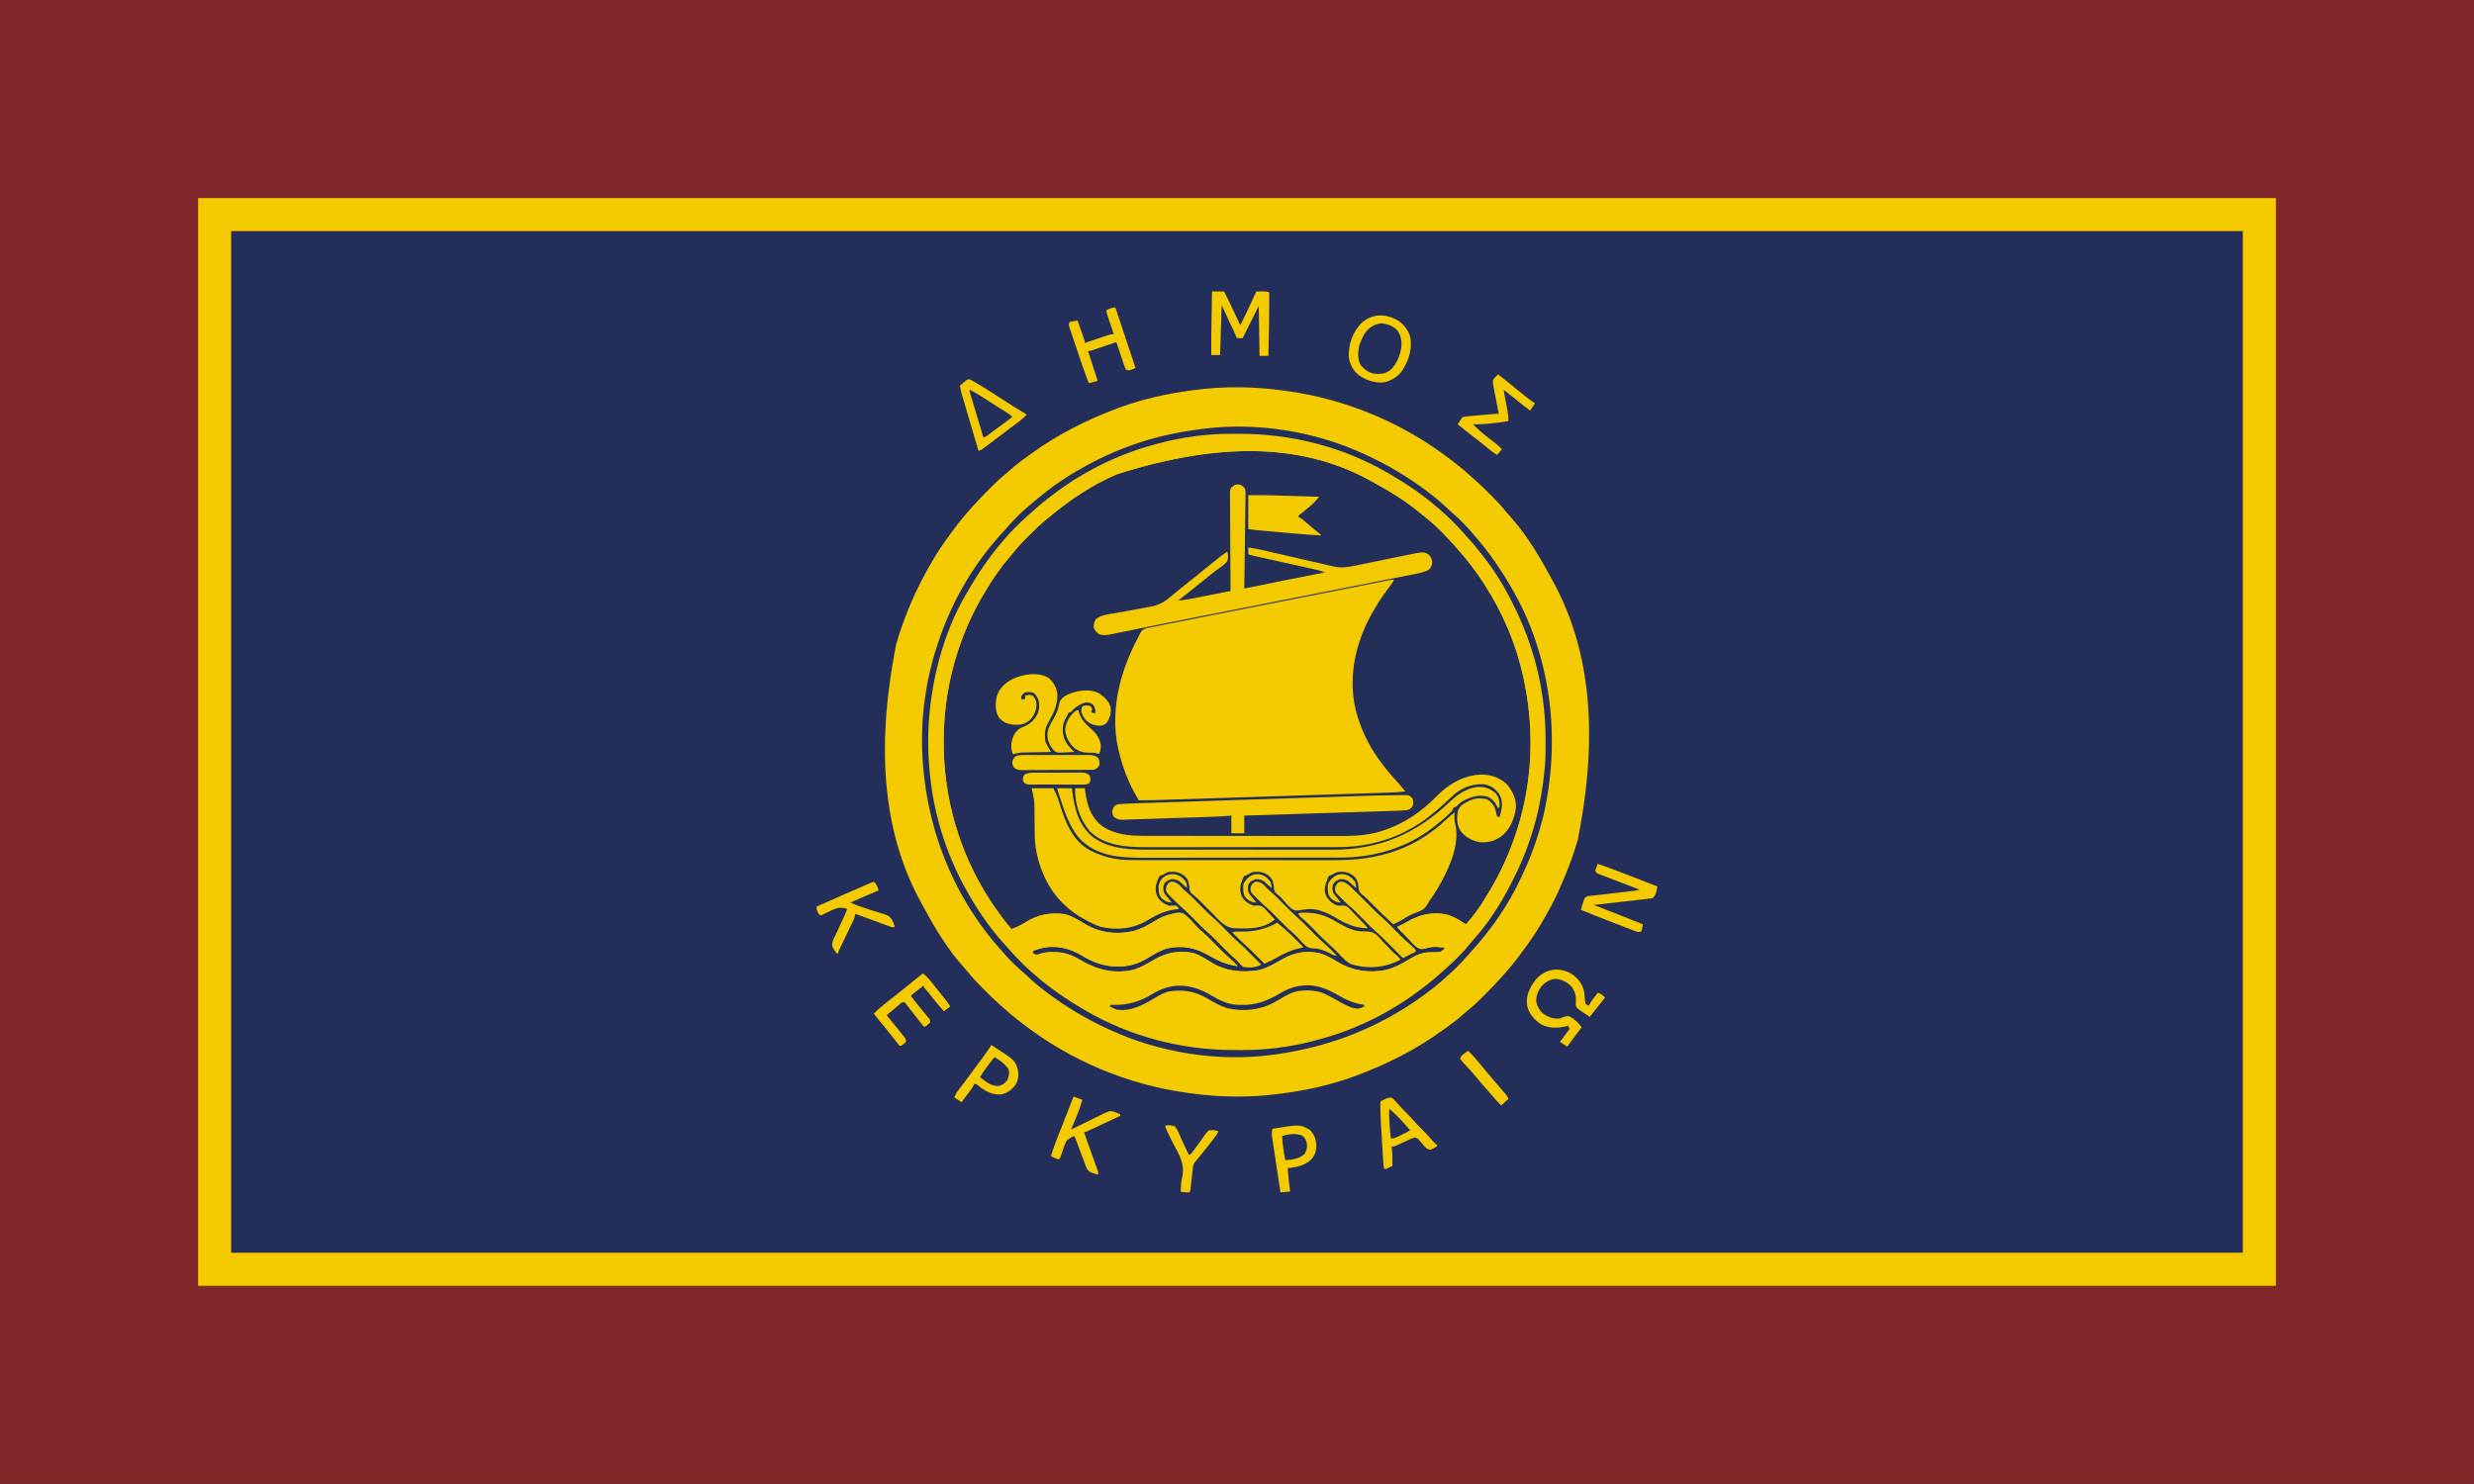 <?xml version="1.0" encoding="UTF-8"?>
<svg version="1.1" xmlns="http://www.w3.org/2000/svg" width="3072" height="1843">
<path d="M0 0 C1013.76 0 2027.52 0 3072 0 C3072 608.19 3072 1216.38 3072 1843 C2058.24 1843 1044.48 1843 0 1843 C0 1234.81 0 626.62 0 0 Z " fill="#232F5A" transform="translate(0,0)"/>
<path d="M0 0 C1013.76 0 2027.52 0 3072 0 C3072 608.19 3072 1216.38 3072 1843 C2058.24 1843 1044.48 1843 0 1843 C0 1234.81 0 626.62 0 0 Z M287 287 C287 705.77 287 1124.54 287 1556 C1111.34 1556 1935.68 1556 2785 1556 C2785 1137.23 2785 718.46 2785 287 C1960.66 287 1136.32 287 287 287 Z " fill="#7F2729" transform="translate(0,0)"/>
<path d="M0 0 C1.222 0.161 2.443 0.322 3.702 0.488 C78.106 10.466 149.928 40.558 209.202 86.603 C211.028 88.021 212.863 89.427 214.699 90.832 C221.159 95.807 227.339 100.952 233.305 106.516 C235.344 108.395 237.404 110.201 239.512 112 C244.98 116.77 250.089 121.903 255.218 127.032 C256.925 128.738 258.641 130.435 260.357 132.133 C266.31 138.056 271.91 144.053 277.118 150.651 C278.935 152.919 280.837 155.058 282.812 157.188 C301.851 178.445 317.254 203.794 330.806 228.809 C331.924 230.86 333.062 232.898 334.207 234.934 C380.092 317.638 393.51 421.037 366.062 558.663 C359.858 579.763 352.027 599.96 343 620 C342.665 620.756 342.331 621.512 341.986 622.291 C336.2 635.345 329.199 647.679 322 660 C321.521 660.822 321.043 661.644 320.549 662.491 C314.165 673.39 307.147 683.698 299.61 693.832 C298.05 695.933 296.506 698.045 294.965 700.16 C288.101 709.521 280.774 718.382 273 727 C271.798 728.334 271.798 728.334 270.571 729.695 C264.385 736.518 258.033 743.153 251.521 749.665 C249.995 751.192 248.478 752.728 246.961 754.264 C241.355 759.9 235.631 765.133 229.393 770.074 C227.114 771.908 224.957 773.823 222.812 775.812 C216.258 781.692 209.106 786.815 202 792 C201.324 792.495 200.648 792.991 199.952 793.501 C166.506 817.919 129.778 836.652 91 851 C90.01 851.367 89.02 851.734 88 852.113 C59.625 862.473 29.905 869.06 0 873 C-1.16 873.162 -2.32 873.325 -3.515 873.492 C-39.669 878.411 -77.888 878.052 -114 873 C-115.222 872.839 -116.443 872.678 -117.702 872.512 C-192.106 862.534 -263.928 832.442 -323.202 786.397 C-325.028 784.979 -326.863 783.573 -328.699 782.168 C-335.159 777.193 -341.339 772.048 -347.305 766.484 C-349.344 764.605 -351.404 762.799 -353.512 761 C-358.98 756.23 -364.089 751.097 -369.218 745.968 C-370.925 744.262 -372.641 742.565 -374.357 740.867 C-380.31 734.944 -385.91 728.947 -391.118 722.349 C-392.935 720.081 -394.837 717.942 -396.812 715.812 C-415.851 694.555 -431.254 669.206 -444.806 644.191 C-445.924 642.14 -447.062 640.102 -448.207 638.066 C-494.209 555.152 -507.339 451.955 -480.062 314.562 C-469.681 278.824 -454.786 245.095 -436 213 C-435.523 212.181 -435.045 211.362 -434.554 210.518 C-428.168 199.615 -421.149 189.305 -413.61 179.168 C-412.05 177.067 -410.506 174.955 -408.965 172.84 C-402.101 163.479 -394.774 154.618 -387 146 C-386.198 145.111 -385.397 144.222 -384.571 143.305 C-378.385 136.482 -372.033 129.847 -365.521 123.335 C-363.995 121.808 -362.478 120.272 -360.961 118.736 C-355.355 113.1 -349.631 107.867 -343.393 102.926 C-341.114 101.092 -338.957 99.177 -336.812 97.188 C-330.258 91.308 -323.106 86.185 -316 81 C-315.324 80.505 -314.648 80.009 -313.952 79.499 C-280.506 55.081 -243.778 36.348 -205 22 C-204.01 21.633 -203.02 21.266 -202 20.887 C-173.625 10.527 -143.905 3.94 -114 0 C-112.84 -0.162 -111.68 -0.325 -110.485 -0.492 C-74.331 -5.411 -36.112 -5.052 0 0 Z " fill="#232F59" transform="translate(1593,485)"/>
<path d="M0 0 C851.4 0 1702.8 0 2580 0 C2580 445.83 2580 891.66 2580 1351 C1728.6 1351 877.2 1351 0 1351 C0 905.17 0 459.34 0 0 Z M41 41 C41 459.77 41 878.54 41 1310 C865.34 1310 1689.68 1310 2539 1310 C2539 891.23 2539 472.46 2539 41 C1714.66 41 890.32 41 41 41 Z " fill="#F4CA00" transform="translate(246,246)"/>
<path d="M0 0 C1.222 0.161 2.443 0.322 3.702 0.488 C78.106 10.466 149.928 40.558 209.202 86.603 C211.028 88.021 212.863 89.427 214.699 90.832 C221.159 95.807 227.339 100.952 233.305 106.516 C235.344 108.395 237.404 110.201 239.512 112 C244.98 116.77 250.089 121.903 255.218 127.032 C256.925 128.738 258.641 130.435 260.357 132.133 C266.31 138.056 271.91 144.053 277.118 150.651 C278.935 152.919 280.837 155.058 282.812 157.188 C301.851 178.445 317.254 203.794 330.806 228.809 C331.924 230.86 333.062 232.898 334.207 234.934 C380.092 317.638 393.51 421.037 366.062 558.663 C359.858 579.763 352.027 599.96 343 620 C342.665 620.756 342.331 621.512 341.986 622.291 C336.2 635.345 329.199 647.679 322 660 C321.521 660.822 321.043 661.644 320.549 662.491 C314.165 673.39 307.147 683.698 299.61 693.832 C298.05 695.933 296.506 698.045 294.965 700.16 C288.101 709.521 280.774 718.382 273 727 C271.798 728.334 271.798 728.334 270.571 729.695 C264.385 736.518 258.033 743.153 251.521 749.665 C249.995 751.192 248.478 752.728 246.961 754.264 C241.355 759.9 235.631 765.133 229.393 770.074 C227.114 771.908 224.957 773.823 222.812 775.812 C216.258 781.692 209.106 786.815 202 792 C201.324 792.495 200.648 792.991 199.952 793.501 C166.506 817.919 129.778 836.652 91 851 C90.01 851.367 89.02 851.734 88 852.113 C59.625 862.473 29.905 869.06 0 873 C-1.16 873.162 -2.32 873.325 -3.515 873.492 C-39.669 878.411 -77.888 878.052 -114 873 C-115.222 872.839 -116.443 872.678 -117.702 872.512 C-192.106 862.534 -263.928 832.442 -323.202 786.397 C-325.028 784.979 -326.863 783.573 -328.699 782.168 C-335.159 777.193 -341.339 772.048 -347.305 766.484 C-349.344 764.605 -351.404 762.799 -353.512 761 C-358.98 756.23 -364.089 751.097 -369.218 745.968 C-370.925 744.262 -372.641 742.565 -374.357 740.867 C-380.31 734.944 -385.91 728.947 -391.118 722.349 C-392.935 720.081 -394.837 717.942 -396.812 715.812 C-415.851 694.555 -431.254 669.206 -444.806 644.191 C-445.924 642.14 -447.062 640.102 -448.207 638.066 C-494.209 555.152 -507.339 451.955 -480.062 314.562 C-469.681 278.824 -454.786 245.095 -436 213 C-435.523 212.181 -435.045 211.362 -434.554 210.518 C-428.168 199.615 -421.149 189.305 -413.61 179.168 C-412.05 177.067 -410.506 174.955 -408.965 172.84 C-402.101 163.479 -394.774 154.618 -387 146 C-386.198 145.111 -385.397 144.222 -384.571 143.305 C-378.385 136.482 -372.033 129.847 -365.521 123.335 C-363.995 121.808 -362.478 120.272 -360.961 118.736 C-355.355 113.1 -349.631 107.867 -343.393 102.926 C-341.114 101.092 -338.957 99.177 -336.812 97.188 C-330.258 91.308 -323.106 86.185 -316 81 C-315.324 80.505 -314.648 80.009 -313.952 79.499 C-280.506 55.081 -243.778 36.348 -205 22 C-204.01 21.633 -203.02 21.266 -202 20.887 C-173.625 10.527 -143.905 3.94 -114 0 C-112.84 -0.162 -111.68 -0.325 -110.485 -0.492 C-74.331 -5.411 -36.112 -5.052 0 0 Z M-206 104 C-207.219 104.525 -207.219 104.525 -208.462 105.062 C-238.083 117.98 -265.266 136.349 -290 157 C-290.976 157.789 -291.952 158.578 -292.957 159.391 C-301.193 166.146 -308.77 173.554 -316.312 181.062 C-317.08 181.822 -317.08 181.822 -317.863 182.598 C-324.715 189.395 -330.985 196.437 -337 204 C-337.863 205.028 -338.732 206.051 -339.609 207.066 C-351.58 221.025 -361.718 236.154 -371 252 C-371.375 252.63 -371.751 253.26 -372.138 253.909 C-384.372 274.466 -394.327 296.358 -402 319 C-402.349 320.029 -402.698 321.058 -403.058 322.119 C-415.297 358.786 -421.225 396.827 -421.25 435.438 C-421.251 436.384 -421.251 437.33 -421.252 438.305 C-421.176 506.259 -401.814 573.745 -365 631 C-364.348 632.027 -363.695 633.055 -363.023 634.113 C-358.866 640.509 -354.384 646.661 -349.875 652.812 C-348.996 654.014 -348.996 654.014 -348.098 655.24 C-344.578 660.003 -340.909 664.55 -337 669 C-330.749 666.813 -325.233 664.047 -319.625 660.562 C-303.79 650.764 -288.925 648.002 -270.469 650.473 C-261.224 652.893 -253.143 658.349 -244.973 663.145 C-226.558 673.864 -204.796 676.287 -184.09 670.969 C-174.897 668.087 -167.095 663.999 -158.961 658.859 C-151.935 654.447 -145.167 651.625 -137 650 C-135.961 649.719 -134.922 649.438 -133.852 649.148 C-129.825 648.52 -126.727 648.341 -123 650 C-116.654 654.765 -111.458 660.814 -106.169 666.688 C-103.668 669.354 -100.995 671.68 -98.21 674.041 C-92.685 678.938 -87.604 684.35 -82.418 689.603 C-76.976 695.109 -71.539 700.553 -65.645 705.583 C-63.494 707.436 -61.489 709.413 -59.5 711.438 C-58.83 712.117 -58.159 712.796 -57.469 713.496 C-56.984 713.992 -56.499 714.489 -56 715 C-69.774 713.242 -80.256 708.507 -92.176 701.582 C-108.86 691.897 -124.723 688.845 -144 693 C-152.723 695.557 -160.297 700.451 -168.063 705.041 C-173.86 708.433 -179.466 711.296 -186 713 C-187.224 713.331 -187.224 713.331 -188.473 713.668 C-209.526 718.4 -230.372 713.654 -248.5 702.5 C-264.895 692.429 -281.662 688.39 -300.801 692.895 C-303.943 693.811 -306.992 694.71 -310 696 C-310.33 696.66 -310.66 697.32 -311 698 C-309.093 699.903 -309.093 699.903 -306 701 C-303.813 700.511 -303.813 700.511 -301.48 699.609 C-295.967 697.837 -290.951 697.498 -285.188 697.562 C-284.223 697.572 -283.258 697.581 -282.264 697.59 C-270.079 697.884 -260.992 701.69 -250.664 707.84 C-230.19 720.001 -208.033 725.128 -184.387 719.168 C-175.591 716.135 -167.528 711.533 -159.561 706.784 C-144.272 697.741 -126.979 694.841 -109.5 699.188 C-102.242 701.821 -95.641 706.133 -89.127 710.227 C-71.217 721.376 -50.793 723.387 -30.188 720 C-19.468 717.501 -10.173 711.858 -0.745 706.375 C13.787 697.986 28.165 695.701 44.859 698.691 C53.397 701.132 60.792 705.45 68.34 710.023 C86.353 720.803 106.897 723.895 127.562 719.812 C137.801 717.199 146.497 712.844 155.409 707.316 C163.388 702.424 172.102 697.918 181.625 697.859 C182.496 697.84 183.368 697.821 184.266 697.801 C186.088 697.767 187.911 697.749 189.734 697.746 C195.268 697.671 195.268 697.671 199.625 694.453 C200.079 693.644 200.532 692.834 201 692 C198.856 691.769 196.71 691.567 194.562 691.375 C193.891 691.313 193.219 691.25 192.527 691.186 C188.741 690.916 185.452 691.002 181.746 691.871 C171.344 694.265 171.344 694.265 166.966 691.902 C162.731 688.717 159.207 684.884 155.715 680.918 C153.154 678.054 150.384 675.42 147.625 672.75 C143.138 668.276 143.138 668.276 142 666 C142.65 665.771 143.299 665.541 143.969 665.305 C147.204 663.912 150.138 662.242 153.177 660.47 C169.866 650.805 186.175 646.729 205.312 651.438 C213.213 654.027 220.089 658.47 227 663 C231.445 658.829 235.024 654.221 238.625 649.312 C239.238 648.477 239.851 647.642 240.483 646.782 C246.5 638.479 251.842 629.855 257 621 C257.741 619.755 258.482 618.51 259.223 617.266 C270.979 597.225 280.465 575.956 288 554 C288.284 553.176 288.568 552.353 288.861 551.504 C295.891 530.873 300.954 509.576 304 488 C304.226 486.399 304.226 486.399 304.458 484.765 C310.131 442.569 307.933 399.559 299 358 C298.678 356.498 298.678 356.498 298.349 354.965 C289.556 315.063 273.084 276.346 251 242 C250.348 240.973 249.695 239.945 249.023 238.887 C239.425 224.122 228.737 210.119 217 197 C216.179 196.068 215.358 195.136 214.512 194.176 C203.139 181.494 191.213 168.542 177.715 158.102 C175.635 156.492 173.629 154.853 171.629 153.148 C154.632 138.767 135.761 126.941 116.271 116.25 C114.26 115.143 112.265 114.013 110.273 112.871 C28.147 66.988 -73.544 61.889 -206 104 Z " fill="#F4CA00" transform="translate(1593,485)"/>
<path d="M0 0 C1.421 0.651 1.421 0.651 2.87 1.315 C30.079 13.845 55.13 28.933 79 47 C79.587 47.442 80.175 47.883 80.78 48.338 C89.525 54.943 97.577 62.094 105.53 69.627 C107.329 71.307 109.185 72.909 111.062 74.5 C119.687 81.954 127.654 90.296 135 99 C135.91 100.048 136.822 101.095 137.734 102.141 C154.178 121.041 168.313 141.405 181 163 C181.408 163.688 181.816 164.376 182.236 165.084 C231.677 249.025 245.045 352.866 222.075 450.818 C216.247 473.217 208.873 495.635 199.102 516.63 C197.951 519.106 196.833 521.595 195.715 524.086 C179.884 558.831 157.807 590.433 132.168 618.613 C130.722 620.205 129.287 621.807 127.863 623.418 C120.083 632.203 111.921 640.698 102.973 648.305 C100.703 650.256 98.514 652.284 96.312 654.312 C90.475 659.566 84.298 664.321 78 669 C77.329 669.5 76.659 670.001 75.968 670.517 C20.138 712.024 -44.115 737.02 -113 746 C-113.877 746.119 -114.753 746.237 -115.657 746.359 C-182.499 755.012 -254.936 743.294 -316 715 C-316.947 714.566 -317.894 714.132 -318.87 713.685 C-346.079 701.155 -371.13 686.067 -395 668 C-395.587 667.558 -396.175 667.117 -396.78 666.662 C-405.525 660.057 -413.577 652.906 -421.53 645.373 C-423.329 643.693 -425.185 642.091 -427.062 640.5 C-435.689 633.044 -443.644 624.699 -451 616 C-451.844 615.045 -452.689 614.09 -453.559 613.105 C-521.731 535.672 -554.671 432.395 -548.312 329.875 C-545.965 297.215 -539.651 264.982 -529 234 C-528.694 233.084 -528.388 232.169 -528.073 231.225 C-511.236 180.998 -483.587 134.315 -447.402 95.586 C-445.438 93.472 -443.55 91.327 -441.688 89.125 C-433.865 80.112 -425.15 71.653 -416 64 C-415.038 63.172 -414.077 62.345 -413.086 61.492 C-395.595 46.464 -376.938 32.51 -356.884 21.074 C-355.601 20.343 -354.322 19.606 -353.046 18.863 C-330.726 5.887 -307.451 -4.726 -283 -13 C-281.924 -13.365 -280.848 -13.729 -279.739 -14.105 C-254.753 -22.445 -229.095 -27.598 -203 -31 C-201.685 -31.178 -201.685 -31.178 -200.343 -31.359 C-133.501 -40.012 -61.064 -28.294 0 0 Z M-307 25 C-308.219 25.525 -308.219 25.525 -309.462 26.062 C-339.083 38.98 -366.266 57.349 -391 78 C-391.976 78.789 -392.952 79.578 -393.957 80.391 C-402.193 87.146 -409.77 94.554 -417.312 102.062 C-418.08 102.822 -418.08 102.822 -418.863 103.598 C-425.715 110.395 -431.985 117.437 -438 125 C-438.863 126.028 -439.732 127.051 -440.609 128.066 C-452.58 142.025 -462.718 157.154 -472 173 C-472.375 173.63 -472.751 174.26 -473.138 174.909 C-485.372 195.466 -495.327 217.358 -503 240 C-503.349 241.029 -503.698 242.058 -504.058 243.119 C-516.297 279.786 -522.225 317.827 -522.25 356.438 C-522.251 357.384 -522.251 358.33 -522.252 359.305 C-522.176 427.259 -502.814 494.745 -466 552 C-465.348 553.027 -464.695 554.055 -464.023 555.113 C-459.866 561.509 -455.384 567.661 -450.875 573.812 C-449.996 575.014 -449.996 575.014 -449.098 576.24 C-445.578 581.003 -441.909 585.55 -438 590 C-431.749 587.813 -426.233 585.047 -420.625 581.562 C-404.79 571.764 -389.925 569.002 -371.469 571.473 C-362.224 573.893 -354.143 579.349 -345.973 584.145 C-327.558 594.864 -305.796 597.287 -285.09 591.969 C-275.897 589.087 -268.095 584.999 -259.961 579.859 C-252.935 575.447 -246.167 572.625 -238 571 C-236.961 570.719 -235.922 570.438 -234.852 570.148 C-230.825 569.52 -227.727 569.341 -224 571 C-217.654 575.765 -212.458 581.814 -207.169 587.688 C-204.668 590.354 -201.995 592.68 -199.21 595.041 C-193.685 599.938 -188.604 605.35 -183.418 610.603 C-177.976 616.109 -172.539 621.553 -166.645 626.583 C-164.494 628.436 -162.489 630.413 -160.5 632.438 C-159.83 633.117 -159.159 633.796 -158.469 634.496 C-157.984 634.992 -157.499 635.489 -157 636 C-170.774 634.242 -181.256 629.507 -193.176 622.582 C-209.86 612.897 -225.723 609.845 -245 614 C-253.723 616.557 -261.297 621.451 -269.063 626.041 C-274.86 629.433 -280.466 632.296 -287 634 C-288.224 634.331 -288.224 634.331 -289.473 634.668 C-310.526 639.4 -331.372 634.654 -349.5 623.5 C-365.895 613.429 -382.662 609.39 -401.801 613.895 C-404.943 614.811 -407.992 615.71 -411 617 C-411.33 617.66 -411.66 618.32 -412 619 C-410.093 620.903 -410.093 620.903 -407 622 C-404.813 621.511 -404.813 621.511 -402.48 620.609 C-396.967 618.837 -391.951 618.498 -386.188 618.562 C-385.223 618.572 -384.258 618.581 -383.264 618.59 C-371.079 618.884 -361.992 622.69 -351.664 628.84 C-331.19 641.001 -309.033 646.128 -285.387 640.168 C-276.591 637.135 -268.528 632.533 -260.561 627.784 C-245.272 618.741 -227.979 615.841 -210.5 620.188 C-203.242 622.821 -196.641 627.133 -190.127 631.227 C-172.217 642.376 -151.793 644.387 -131.188 641 C-120.468 638.501 -111.173 632.858 -101.745 627.375 C-87.213 618.986 -72.835 616.701 -56.141 619.691 C-47.603 622.132 -40.208 626.45 -32.66 631.023 C-14.647 641.803 5.897 644.895 26.562 640.812 C36.801 638.199 45.497 633.844 54.409 628.316 C62.388 623.424 71.102 618.918 80.625 618.859 C81.496 618.84 82.368 618.821 83.266 618.801 C85.088 618.767 86.911 618.749 88.734 618.746 C94.268 618.671 94.268 618.671 98.625 615.453 C99.079 614.644 99.532 613.834 100 613 C97.856 612.769 95.71 612.567 93.562 612.375 C92.891 612.313 92.219 612.25 91.527 612.186 C87.741 611.916 84.452 612.002 80.746 612.871 C70.344 615.265 70.344 615.265 65.966 612.902 C61.731 609.717 58.207 605.884 54.715 601.918 C52.154 599.054 49.384 596.42 46.625 593.75 C42.138 589.276 42.138 589.276 41 587 C41.65 586.771 42.299 586.541 42.969 586.305 C46.204 584.912 49.138 583.242 52.177 581.47 C68.866 571.805 85.175 567.729 104.312 572.438 C112.213 575.027 119.089 579.47 126 584 C130.445 579.829 134.024 575.221 137.625 570.312 C138.238 569.477 138.851 568.642 139.483 567.782 C145.5 559.479 150.842 550.855 156 542 C156.741 540.755 157.482 539.51 158.223 538.266 C169.979 518.225 179.465 496.956 187 475 C187.284 474.176 187.568 473.353 187.861 472.504 C194.891 451.873 199.954 430.576 203 409 C203.226 407.399 203.226 407.399 203.458 405.765 C209.131 363.569 206.933 320.559 198 279 C197.678 277.498 197.678 277.498 197.349 275.965 C188.556 236.063 172.084 197.346 150 163 C149.348 161.973 148.695 160.945 148.023 159.887 C138.425 145.122 127.737 131.119 116 118 C115.179 117.068 114.358 116.136 113.512 115.176 C102.139 102.494 90.213 89.542 76.715 79.102 C74.635 77.492 72.629 75.853 70.629 74.148 C53.632 59.767 34.761 47.941 15.271 37.25 C13.26 36.143 11.265 35.013 9.273 33.871 C-72.853 -12.012 -174.544 -17.111 -307 25 Z " fill="#F4CA00" transform="translate(1694,564)"/>
<path d="M0 0 C-1.266 2.684 -2.641 4.993 -4.469 7.328 C-4.952 7.954 -5.436 8.581 -5.934 9.226 C-6.451 9.894 -6.968 10.562 -7.5 11.25 C-13.544 19.201 -18.924 27.404 -24 36 C-24.63 37.055 -24.63 37.055 -25.273 38.132 C-47.24 75.159 -57.778 119.732 -47.464 162.208 C-41.879 183.999 -32.189 204.771 -19 223 C-18.554 223.62 -18.108 224.239 -17.648 224.878 C-11.231 233.754 -4.504 242.015 3 250 C6.792 254.236 10.499 258.518 14 263 C6.74 263.919 -0.459 264.275 -7.77 264.5 C-9.035 264.542 -10.301 264.583 -11.604 264.626 C-15.095 264.741 -18.586 264.852 -22.077 264.961 C-25.85 265.081 -29.623 265.204 -33.396 265.327 C-40.781 265.568 -48.165 265.804 -55.549 266.039 C-64.157 266.313 -72.764 266.591 -81.372 266.869 C-96.736 267.365 -112.101 267.857 -127.466 268.348 C-142.358 268.823 -157.251 269.302 -172.143 269.782 C-173.06 269.812 -173.976 269.842 -174.921 269.872 C-175.836 269.902 -176.752 269.931 -177.695 269.962 C-194.669 270.51 -211.644 271.055 -228.619 271.6 C-234.611 271.792 -240.603 271.985 -246.596 272.179 C-253.906 272.414 -261.216 272.649 -268.526 272.881 C-272.252 273 -275.978 273.119 -279.704 273.24 C-283.752 273.371 -287.801 273.499 -291.849 273.627 C-293.014 273.665 -294.179 273.704 -295.379 273.743 C-302.589 273.968 -309.787 274.044 -317 274 C-328.758 254.688 -336.996 234.038 -342 212 C-342.176 211.272 -342.353 210.545 -342.535 209.795 C-348.291 185.355 -346.881 156.207 -341 132 C-340.769 131.039 -340.539 130.079 -340.301 129.089 C-335.207 108.608 -327.051 89.129 -317.188 70.5 C-316.756 69.663 -316.324 68.826 -315.88 67.964 C-315.459 67.202 -315.039 66.441 -314.605 65.656 C-314.246 64.994 -313.887 64.332 -313.516 63.65 C-310.295 60.144 -304.697 59.64 -300.177 58.744 C-299.033 58.515 -297.889 58.286 -296.71 58.051 C-295.464 57.806 -294.218 57.561 -292.935 57.308 C-291.592 57.041 -290.25 56.774 -288.908 56.506 C-285.238 55.776 -281.568 55.05 -277.898 54.326 C-273.966 53.549 -270.035 52.767 -266.104 51.986 C-258.469 50.47 -250.834 48.958 -243.198 47.448 C-237.023 46.226 -230.848 45.003 -224.673 43.778 C-223.797 43.604 -222.921 43.431 -222.019 43.252 C-220.244 42.9 -218.47 42.548 -216.695 42.196 C-166.363 32.214 -116.022 22.286 -65.671 12.402 C-64.469 12.166 -63.267 11.93 -62.029 11.687 C-56.502 10.602 -50.976 9.517 -45.449 8.434 C-43.487 8.049 -41.524 7.664 -39.562 7.279 C-38.626 7.095 -37.689 6.912 -36.725 6.723 C-31.507 5.698 -26.294 4.657 -21.083 3.6 C-19.936 3.368 -18.788 3.136 -17.606 2.897 C-15.387 2.448 -13.167 1.996 -10.949 1.541 C-9.455 1.239 -9.455 1.239 -7.93 0.93 C-7.049 0.75 -6.168 0.571 -5.26 0.385 C-3 0 -3 0 0 0 Z " fill="#F4CA00" transform="translate(1731,720)"/>
<path d="M0 0 C8.91 0 17.82 0 27 0 C29.609 5.217 31.613 9.381 33.297 14.781 C33.893 16.651 33.893 16.651 34.5 18.559 C34.704 19.204 34.908 19.848 35.118 20.512 C42.165 42.669 50.941 65.557 72.596 77.218 C88.981 85.557 105.921 89.326 124.304 89.261 C126.054 89.266 126.054 89.266 127.84 89.272 C131.039 89.281 134.237 89.28 137.436 89.276 C140.901 89.274 144.367 89.283 147.833 89.29 C154.609 89.303 161.386 89.305 168.162 89.302 C173.68 89.301 179.197 89.302 184.714 89.307 C185.502 89.307 186.29 89.308 187.102 89.308 C188.704 89.31 190.306 89.311 191.907 89.312 C206.904 89.323 221.901 89.321 236.897 89.315 C250.567 89.309 264.237 89.321 277.907 89.34 C291.989 89.359 306.071 89.367 320.152 89.364 C328.04 89.362 335.927 89.364 343.814 89.378 C350.534 89.39 357.254 89.392 363.974 89.38 C367.392 89.374 370.809 89.374 374.226 89.385 C397.463 89.451 419.651 87.61 442 81 C442.805 80.763 443.609 80.527 444.438 80.283 C463.707 74.451 481.967 65.185 498 53 C498.777 52.432 499.555 51.863 500.355 51.277 C505.941 47.096 511.013 42.407 516.105 37.648 C519.002 34.998 521.966 32.49 525 30 C524.965 30.926 524.965 30.926 524.93 31.871 C524.837 36.214 524.901 40.158 526 44.375 C532.354 70.614 517.159 102.487 504.141 124.551 C500.622 130.284 496.896 135.869 493.071 141.401 C492.177 142.735 491.358 144.119 490.559 145.512 C487.27 150.923 482.853 152.587 477.101 154.636 C471.338 156.716 466.345 159.557 461.188 162.842 C457.243 165.338 453.336 167.258 449 169 C439.144 159.992 429.613 150.705 420.236 141.198 C419.383 140.338 418.531 139.477 417.652 138.59 C416.849 137.778 416.046 136.967 415.218 136.131 C413.362 134.348 411.51 132.81 409.449 131.281 C406.352 128.396 406.179 126.725 405.875 122.562 C405.167 116.464 404.166 112.638 399.289 108.574 C393.119 103.953 387.641 103.208 380 104 C377.709 104.822 375.748 105.791 373.656 107.027 C372 108 372 108 369 109 C367.882 111.118 367.882 111.118 367 114 C366.728 114.665 366.456 115.33 366.176 116.016 C364.023 121.588 363.242 126.206 365 132 C367.903 138.532 371.811 142.072 378.145 145.223 C380.929 145.981 382.443 145.917 385.254 145.682 C388.877 145.66 390.741 146.093 393.5 148.463 C394.619 149.576 395.713 150.713 396.785 151.871 C397.372 152.468 397.958 153.065 398.563 153.68 C400.418 155.579 402.24 157.507 404.062 159.438 C405.32 160.732 406.58 162.024 407.842 163.314 C417 172.739 417 172.739 417 174 C401.937 173.691 390.51 168.573 377.844 161.03 C365.84 153.885 352.799 148.205 338.539 150.672 C327.367 152.498 327.367 152.498 322.76 149.583 C318.283 145.814 314.507 141.484 310.783 136.986 C309.021 135.024 307.198 133.491 305.117 131.879 C302.525 129.743 302.049 129.159 301.02 125.781 C300.951 124.698 300.883 123.616 300.812 122.5 C300.148 116.408 299.159 112.632 294.289 108.574 C288.119 103.953 282.641 103.208 275 104 C272.709 104.822 270.748 105.791 268.656 107.027 C267 108 267 108 264 109 C262.849 110.821 262.849 110.821 262 113 C261.707 113.663 261.415 114.325 261.113 115.008 C258.604 121.643 258.195 127.568 260.91 134.234 C264.323 140.389 269.402 143.801 276 146 C277.375 145.858 278.749 145.7 280.121 145.531 C284.524 145.481 286.412 146.735 289.598 149.719 C291.11 151.29 292.598 152.885 294.062 154.5 C294.833 155.311 295.603 156.122 296.396 156.957 C298.286 158.953 300.152 160.966 302 163 C288.811 174.437 270.542 174.803 254 174 C252.828 173.951 251.656 173.902 250.449 173.852 C240.213 172.5 234.188 165.465 227.325 158.392 C223.834 154.8 220.281 151.271 216.734 147.734 C214.907 145.907 213.085 144.074 211.27 142.235 C207.619 138.544 204.051 134.978 199.953 131.785 C197.43 129.68 197.032 129.105 196.02 125.781 C195.951 124.698 195.883 123.616 195.812 122.5 C195.148 116.408 194.159 112.632 189.289 108.574 C183.119 103.953 177.641 103.208 170 104 C167.709 104.822 165.748 105.791 163.656 107.027 C162 108 162 108 159 109 C157.849 110.821 157.849 110.821 157 113 C156.707 113.663 156.415 114.325 156.113 115.008 C153.604 121.643 153.195 127.568 155.91 134.234 C159.323 140.389 164.402 143.801 171 146 C173.29 145.954 175.559 145.808 177.844 145.645 C180 146 180 146 181.781 148.012 C182.385 148.996 182.385 148.996 183 150 C182.14 150.086 181.28 150.173 180.395 150.262 C166.417 151.923 155.828 156.754 143.974 163.99 C126.217 174.722 105.811 176.792 85.676 172.164 C78.678 169.948 72.377 166.591 66 163 C65.009 162.454 65.009 162.454 63.997 161.896 C55.399 157.128 48.025 151.953 41 145 C40.232 144.281 39.463 143.561 38.672 142.82 C17.862 122.93 5.046 90.062 3.896 61.413 C3.839 58.449 3.81 55.485 3.789 52.52 C3.761 50.281 3.732 48.042 3.703 45.803 C3.662 42.312 3.625 38.822 3.599 35.331 C3.571 31.935 3.525 28.54 3.477 25.145 C3.473 24.121 3.47 23.098 3.467 22.043 C3.333 14.03 1.888 8.18 0 0 Z " fill="#F4CA00" transform="translate(1281,979)"/>
<path d="M0 0 C1.421 0.651 1.421 0.651 2.87 1.315 C30.079 13.845 55.13 28.933 79 47 C79.587 47.442 80.175 47.883 80.78 48.338 C89.525 54.943 97.577 62.094 105.53 69.627 C107.329 71.307 109.185 72.909 111.062 74.5 C119.687 81.954 127.654 90.296 135 99 C135.91 100.048 136.822 101.095 137.734 102.141 C154.178 121.041 168.313 141.405 181 163 C181.408 163.688 181.816 164.376 182.236 165.084 C231.677 249.025 245.045 352.866 222.075 450.818 C216.247 473.217 208.873 495.635 199.102 516.63 C197.951 519.106 196.833 521.595 195.715 524.086 C179.884 558.831 157.807 590.433 132.168 618.613 C130.722 620.205 129.287 621.807 127.863 623.418 C120.083 632.203 111.921 640.698 102.973 648.305 C100.703 650.256 98.514 652.284 96.312 654.312 C90.475 659.566 84.298 664.321 78 669 C77.329 669.5 76.659 670.001 75.968 670.517 C20.138 712.024 -44.115 737.02 -113 746 C-113.877 746.119 -114.753 746.237 -115.657 746.359 C-182.499 755.012 -254.936 743.294 -316 715 C-316.947 714.566 -317.894 714.132 -318.87 713.685 C-346.079 701.155 -371.13 686.067 -395 668 C-395.587 667.558 -396.175 667.117 -396.78 666.662 C-405.525 660.057 -413.577 652.906 -421.53 645.373 C-423.329 643.693 -425.185 642.091 -427.062 640.5 C-435.689 633.044 -443.644 624.699 -451 616 C-451.844 615.045 -452.689 614.09 -453.559 613.105 C-521.731 535.672 -554.671 432.395 -548.312 329.875 C-545.965 297.215 -539.651 264.982 -529 234 C-528.694 233.084 -528.388 232.169 -528.073 231.225 C-511.236 180.998 -483.587 134.315 -447.402 95.586 C-445.438 93.472 -443.55 91.327 -441.688 89.125 C-433.865 80.112 -425.15 71.653 -416 64 C-415.038 63.172 -414.077 62.345 -413.086 61.492 C-395.595 46.464 -376.938 32.51 -356.884 21.074 C-355.601 20.343 -354.322 19.606 -353.046 18.863 C-330.726 5.887 -307.451 -4.726 -283 -13 C-281.924 -13.365 -280.848 -13.729 -279.739 -14.105 C-254.753 -22.445 -229.095 -27.598 -203 -31 C-201.685 -31.178 -201.685 -31.178 -200.343 -31.359 C-133.501 -40.012 -61.064 -28.294 0 0 Z M-220.375 -20.75 C-221.022 -20.644 -221.669 -20.539 -222.336 -20.43 C-235.088 -18.331 -247.554 -15.465 -260 -12 C-261.259 -11.658 -261.259 -11.658 -262.544 -11.31 C-308.553 1.246 -352.45 23.679 -390 53 C-391.136 53.869 -392.273 54.738 -393.41 55.605 C-400.268 60.876 -406.782 66.375 -413.086 72.297 C-415.308 74.358 -417.554 76.353 -419.848 78.332 C-424.095 82.032 -428.092 85.944 -432.062 89.938 C-432.731 90.602 -433.399 91.267 -434.088 91.951 C-438.597 96.469 -442.844 101.157 -447 106 C-447.857 106.976 -448.714 107.952 -449.598 108.957 C-467.163 129.306 -481.671 151.718 -495 175 C-495.625 176.086 -495.625 176.086 -496.262 177.193 C-518.461 216.175 -532.118 261.712 -538 306 C-538.224 307.679 -538.224 307.679 -538.453 309.391 C-542.67 342.433 -542.41 375.996 -538 409 C-537.791 410.572 -537.791 410.572 -537.578 412.176 C-531.028 459.473 -515.023 505.762 -491 547 C-490.582 547.722 -490.165 548.445 -489.734 549.189 C-476.737 571.581 -461.456 593.19 -443.703 612.086 C-441.642 614.308 -439.647 616.554 -437.668 618.848 C-433.968 623.095 -430.056 627.092 -426.062 631.062 C-425.398 631.731 -424.733 632.399 -424.049 633.088 C-419.531 637.597 -414.846 641.848 -410 646 C-408.979 646.889 -407.958 647.779 -406.938 648.668 C-388.645 664.357 -368.85 677.939 -348 690 C-347.347 690.383 -346.694 690.767 -346.021 691.162 C-290.345 723.736 -226.111 740.19 -161.79 740.185 C-158.534 740.187 -155.279 740.206 -152.023 740.225 C-133.02 740.277 -114.377 738.852 -95.625 735.75 C-94.978 735.644 -94.331 735.539 -93.664 735.43 C-80.912 733.331 -68.446 730.465 -56 727 C-55.16 726.772 -54.321 726.545 -53.456 726.31 C-7.447 713.754 36.45 691.321 74 662 C75.136 661.131 76.273 660.262 77.41 659.395 C84.268 654.124 90.782 648.625 97.086 642.703 C99.311 640.639 101.56 638.639 103.855 636.656 C108.042 633.008 112.014 629.178 115.938 625.25 C116.636 624.552 117.334 623.854 118.053 623.135 C122.699 618.437 126.982 613.629 131.066 608.434 C132.941 606.074 134.906 603.85 136.938 601.625 C158.358 577.674 175.196 548.902 189 520 C189.533 518.887 189.533 518.887 190.078 517.752 C208.968 478.011 220.207 434.793 224 391 C224.093 390.032 224.186 389.064 224.281 388.066 C225.15 378.258 225.242 368.465 225.25 358.625 C225.251 357.729 225.252 356.832 225.253 355.909 C225.24 339.105 224.227 322.667 222 306 C221.861 304.952 221.722 303.904 221.578 302.824 C215.781 260.96 202.457 220.245 182.937 182.805 C182.028 181.054 181.141 179.293 180.254 177.531 C171.249 160.024 160.587 143.26 148.409 127.794 C146.989 125.986 145.593 124.163 144.199 122.336 C139 115.559 133.552 109.139 127.703 102.914 C125.642 100.692 123.647 98.446 121.668 96.152 C117.968 91.905 114.056 87.908 110.062 83.938 C109.398 83.269 108.733 82.601 108.049 81.912 C103.531 77.403 98.846 73.152 94 69 C92.979 68.111 91.958 67.221 90.938 66.332 C72.645 50.643 52.85 37.061 32 25 C31.347 24.617 30.694 24.233 30.021 23.838 C-25.655 -8.736 -89.889 -25.19 -154.21 -25.185 C-157.466 -25.187 -160.721 -25.206 -163.977 -25.225 C-182.98 -25.277 -201.623 -23.852 -220.375 -20.75 Z " fill="#232F5A" transform="translate(1694,564)"/>
<path d="M0 0 C2.819 1.603 4.201 2.417 6 5 C6.858 8.983 6.699 12.893 6.589 16.95 C6.58 18.161 6.572 19.371 6.562 20.618 C6.532 23.928 6.475 27.236 6.406 30.546 C6.341 34.008 6.309 37.47 6.274 40.932 C6.203 47.484 6.1 54.036 5.987 60.588 C5.859 68.048 5.766 75.509 5.675 82.97 C5.488 98.314 5.258 113.657 5 129 C5.628 128.868 6.255 128.737 6.902 128.601 C20.576 125.734 34.259 122.924 47.969 120.23 C49.638 119.901 51.308 119.572 52.978 119.243 C57.278 118.395 61.578 117.549 65.879 116.703 C70.305 115.832 74.73 114.96 79.156 114.088 C87.771 112.39 96.385 110.695 105 109 C100.542 107.011 96.023 105.994 91.278 104.953 C90.411 104.759 89.544 104.565 88.65 104.366 C86.774 103.947 84.897 103.53 83.019 103.115 C80.052 102.459 77.086 101.798 74.121 101.135 C67.831 99.731 61.541 98.334 55.25 96.938 C47.947 95.316 40.645 93.691 33.344 92.061 C30.415 91.408 27.485 90.759 24.555 90.111 C22.771 89.714 20.988 89.316 19.204 88.918 C17.973 88.647 17.973 88.647 16.717 88.371 C11.114 87.114 11.114 87.114 10 86 C9.859 83.329 9.958 80.676 10 78 C20.75 79.497 31.261 82.046 41.823 84.502 C46.306 85.542 50.792 86.57 55.278 87.598 C63.605 89.508 71.93 91.422 80.25 93.359 C86.064 94.711 91.881 96.047 97.701 97.373 C99.907 97.878 102.111 98.39 104.314 98.907 C107.399 99.632 110.488 100.335 113.578 101.034 C114.474 101.249 115.369 101.465 116.292 101.687 C125.724 103.772 134.544 102.291 143.877 100.326 C144.69 100.16 145.503 99.994 146.341 99.823 C148.084 99.467 149.826 99.107 151.568 98.746 C154.335 98.172 157.103 97.607 159.872 97.044 C167.737 95.444 175.598 93.83 183.458 92.208 C188.287 91.212 193.117 90.227 197.949 89.248 C199.777 88.875 201.605 88.499 203.432 88.118 C227.627 83.072 227.627 83.072 234.062 86.75 C236.965 90.121 237.878 91.9 238.375 96.375 C237.916 100.814 237 102.699 234 106 C226.779 109.298 219.082 110.567 211.331 112.081 C209.84 112.377 208.349 112.674 206.859 112.972 C202.796 113.781 198.731 114.582 194.665 115.382 C190.321 116.238 185.978 117.101 181.635 117.964 C173.221 119.634 164.805 121.297 156.389 122.957 C146.617 124.886 136.847 126.822 127.077 128.758 C103.054 133.518 79.027 138.262 55 143 C53.371 143.321 51.742 143.642 50.114 143.964 C25.1 148.897 0.085 153.827 -24.934 158.729 C-29.679 159.659 -34.423 160.589 -39.168 161.52 C-40.317 161.745 -41.467 161.97 -42.651 162.203 C-59.441 165.497 -76.22 168.839 -92.994 172.21 C-96.63 172.94 -100.266 173.669 -103.902 174.397 C-105.077 174.632 -106.251 174.867 -107.462 175.11 C-109.798 175.577 -112.134 176.045 -114.471 176.513 C-121.161 177.853 -127.849 179.203 -134.536 180.561 C-138.583 181.381 -142.632 182.191 -146.682 182.999 C-148.544 183.372 -150.406 183.75 -152.266 184.132 C-154.799 184.651 -157.334 185.157 -159.87 185.658 C-160.598 185.811 -161.326 185.964 -162.076 186.122 C-166.651 187.007 -170.454 187.045 -175 186 C-178.094 183.456 -180.852 180.903 -182 177 C-181.861 173.182 -181.332 170.609 -179.5 167.25 C-173.046 161.442 -162.8 160.894 -154.513 159.426 C-150.674 158.741 -146.843 158.015 -143.01 157.297 C-138.167 156.391 -133.322 155.497 -128.469 154.646 C-124.516 153.952 -120.572 153.218 -116.631 152.457 C-115.146 152.178 -113.659 151.913 -112.169 151.664 C-100.223 149.654 -92.967 145.029 -84 137 C-82.549 135.814 -81.093 134.634 -79.625 133.469 C-78.416 132.48 -77.208 131.491 -76 130.5 C-71.062 126.467 -66.092 122.482 -61.062 118.562 C-55.802 114.461 -50.638 110.254 -45.5 106 C-40.169 101.589 -34.813 97.216 -29.375 92.938 C-28.832 92.509 -28.288 92.08 -27.729 91.639 C-23.897 88.641 -19.972 85.806 -16 83 C-14.875 87.337 -14.737 90.676 -16 95 C-19.857 99.694 -25.101 103.113 -30.026 106.596 C-32.429 108.306 -34.717 110.133 -37 112 C-38.152 112.918 -38.152 112.918 -39.328 113.855 C-42.124 116.099 -44.904 118.362 -47.682 120.627 C-54.737 126.377 -61.839 132.058 -69.012 137.66 C-71.689 139.756 -74.349 141.871 -77 144 C-69.514 143.301 -62.241 141.968 -54.871 140.496 C-53.641 140.253 -52.411 140.011 -51.143 139.761 C-47.902 139.12 -44.662 138.477 -41.423 137.832 C-38.105 137.172 -34.786 136.517 -31.467 135.861 C-24.977 134.578 -18.488 133.291 -12 132 C-12.006 131.35 -12.011 130.7 -12.017 130.031 C-12.149 114.215 -12.249 98.399 -12.311 82.583 C-12.342 74.934 -12.384 67.286 -12.453 59.637 C-12.512 52.971 -12.551 46.304 -12.565 39.638 C-12.572 36.108 -12.591 32.578 -12.634 29.049 C-12.683 25.107 -12.684 21.167 -12.681 17.226 C-12.703 16.056 -12.724 14.887 -12.747 13.682 C-12.688 5.992 -12.688 5.992 -10.724 3.159 C-7.264 0.126 -4.496 -0.937 0 0 Z " fill="#F3C900" transform="translate(1540,602)"/>
<path d="M0 0 C7.039 7.916 11.994 18.702 11.379 29.5 C9.275 43.379 4.291 56.046 -7 65 C-15.723 70.729 -23.536 73.013 -34 72 C-43.796 69.872 -52.374 65.544 -58 57 C-62.366 49.827 -62.201 40.69 -60.496 32.613 C-57.871 25.699 -51.605 23.138 -45.402 20.051 C-38.632 17.09 -30.65 16.851 -23.625 19.062 C-16.624 24.23 -14.304 28.936 -12.738 37.523 C-12.373 38.749 -12.373 38.749 -12 40 C-11.01 40.33 -10.02 40.66 -9 41 C-6.249 31.176 -3.849 22.426 -9 13 C-13.606 6.323 -18.774 2.568 -26.5 0.25 C-40.579 -1.158 -53.467 3.285 -64.586 12.035 C-67.122 14.296 -69.566 16.629 -72 19 C-80.619 27.203 -89.489 34.846 -99 42 C-99.804 42.612 -100.609 43.225 -101.438 43.855 C-132.96 66.896 -170.521 78.195 -209.382 78.134 C-210.462 78.136 -211.542 78.138 -212.654 78.141 C-216.237 78.147 -219.82 78.146 -223.403 78.145 C-225.986 78.148 -228.57 78.152 -231.153 78.155 C-237.422 78.164 -243.691 78.166 -249.96 78.167 C-255.062 78.168 -260.164 78.17 -265.266 78.173 C-279.768 78.182 -294.271 78.186 -308.773 78.185 C-309.553 78.185 -310.333 78.185 -311.137 78.185 C-311.918 78.185 -312.699 78.185 -313.503 78.185 C-326.149 78.185 -338.794 78.194 -351.439 78.208 C-364.46 78.223 -377.48 78.23 -390.501 78.229 C-397.796 78.229 -405.091 78.231 -412.387 78.242 C-419.254 78.252 -426.12 78.252 -432.987 78.245 C-435.495 78.243 -438.003 78.246 -440.511 78.252 C-466.532 78.311 -496.836 78.378 -517.098 59.188 C-529.993 44.359 -536.485 24.582 -536 5 C-532.04 5 -528.08 5 -524 5 C-523.841 6.221 -523.683 7.441 -523.52 8.699 C-521.158 25.796 -517.056 40.006 -503.266 51.375 C-488.262 62.136 -469.539 64.155 -451.581 64.14 C-450.461 64.143 -449.341 64.146 -448.187 64.149 C-444.45 64.158 -440.713 64.16 -436.976 64.161 C-434.289 64.166 -431.603 64.171 -428.916 64.176 C-421.626 64.19 -414.336 64.196 -407.047 64.2 C-402.485 64.203 -397.923 64.207 -393.362 64.212 C-380.705 64.224 -368.048 64.234 -355.391 64.238 C-354.582 64.238 -353.773 64.238 -352.94 64.238 C-351.723 64.239 -351.723 64.239 -350.483 64.239 C-348.84 64.239 -347.197 64.24 -345.555 64.24 C-344.74 64.24 -343.925 64.241 -343.086 64.241 C-329.909 64.245 -316.732 64.262 -303.555 64.286 C-289.991 64.309 -276.427 64.322 -262.863 64.323 C-255.262 64.324 -247.661 64.329 -240.059 64.348 C-233.581 64.363 -227.103 64.368 -220.625 64.36 C-217.329 64.356 -214.034 64.359 -210.738 64.371 C-192.231 64.437 -173.453 64.065 -155.688 58.25 C-154.465 57.864 -154.465 57.864 -153.218 57.47 C-127.151 48.998 -105.147 33.596 -86.125 14 C-73.794 1.631 -58.438 -8.118 -41 -11 C-40.1 -11.152 -39.2 -11.304 -38.273 -11.461 C-24.312 -13.271 -10.337 -9.767 0 0 Z " fill="#F4CA00" transform="translate(1871,974)"/>
<path d="M0 0 C1.498 -0.015 2.996 -0.036 4.494 -0.064 C6.443 -0.097 8.393 -0.102 10.343 -0.104 C11.898 -0.115 11.898 -0.115 13.485 -0.126 C16.87 0.501 18.031 1.672 20.12 4.362 C21.193 8.296 21.54 10.417 19.87 14.174 C17.556 17.067 15.911 18.256 12.216 18.753 C11.03 18.816 9.845 18.88 8.624 18.945 C7.964 18.982 7.305 19.019 6.626 19.057 C-1.888 19.509 -10.411 19.765 -18.932 20.026 C-20.796 20.085 -22.661 20.145 -24.525 20.204 C-29.538 20.363 -34.552 20.519 -39.565 20.675 C-44.822 20.839 -50.079 21.005 -55.336 21.171 C-65.27 21.485 -75.204 21.796 -85.137 22.106 C-96.455 22.46 -107.774 22.816 -119.092 23.173 C-142.354 23.906 -165.617 24.635 -188.88 25.362 C-188.88 32.622 -188.88 39.882 -188.88 47.362 C-194.16 47.362 -199.44 47.362 -204.88 47.362 C-204.88 40.102 -204.88 32.842 -204.88 25.362 C-207.449 25.594 -207.449 25.594 -210.071 25.83 C-216.652 26.377 -223.222 26.66 -229.821 26.874 C-231.053 26.917 -232.286 26.959 -233.555 27.003 C-236.896 27.117 -240.236 27.228 -243.577 27.337 C-245.668 27.405 -247.759 27.474 -249.851 27.543 C-256.408 27.76 -262.965 27.974 -269.522 28.184 C-277.069 28.426 -284.616 28.677 -292.162 28.936 C-298.018 29.137 -303.874 29.329 -309.73 29.515 C-313.22 29.626 -316.709 29.74 -320.198 29.863 C-324.08 30 -327.962 30.12 -331.844 30.238 C-333.57 30.302 -333.57 30.302 -335.331 30.368 C-336.389 30.398 -337.448 30.427 -338.538 30.457 C-339.454 30.487 -340.37 30.517 -341.315 30.548 C-344.902 30.288 -347.71 29.197 -350.63 27.112 C-352.49 24.507 -352.755 22.549 -352.88 19.362 C-350.946 14.069 -350.946 14.069 -348.166 12.225 C-345.21 11.109 -342.648 10.964 -339.486 10.801 C-338.801 10.765 -338.117 10.729 -337.411 10.692 C-325.728 10.11 -314.033 9.777 -302.342 9.4 C-298.622 9.28 -294.903 9.157 -291.183 9.034 C-283.071 8.767 -274.958 8.504 -266.845 8.241 C-261.759 8.077 -256.673 7.911 -251.587 7.745 C-237.449 7.285 -223.312 6.825 -209.174 6.368 C-207.82 6.325 -207.82 6.325 -206.44 6.28 C-204.611 6.221 -202.782 6.162 -200.954 6.103 C-200.046 6.074 -199.139 6.044 -198.204 6.014 C-196.841 5.97 -196.841 5.97 -195.451 5.925 C-180.777 5.451 -166.104 4.972 -151.431 4.49 C-136.293 3.993 -121.155 3.5 -106.016 3.012 C-97.547 2.738 -89.077 2.463 -80.608 2.183 C-19.771 0.176 -19.771 0.176 0 0 Z " fill="#F4CA00" transform="translate(1733.88,987.638)"/>
<path d="M0 0 C4.182 4.712 5.34 10.797 5 17 C4.34 17.66 3.68 18.32 3 19 C2.781 18.481 2.562 17.961 2.336 17.426 C-0.436 11.33 -3.366 7.864 -9.438 4.75 C-21.162 1.318 -30.33 4.774 -40.836 10.051 C-44.073 12.045 -46.359 14.29 -49 17 C-49.99 17.33 -50.98 17.66 -52 18 C-52.699 19.317 -53.362 20.653 -54 22 C-59.536 28.48 -66.352 33.725 -73 39 C-73.942 39.782 -74.885 40.565 -75.855 41.371 C-108.294 67.599 -150.555 80.174 -191.907 80.14 C-193.056 80.143 -194.204 80.146 -195.387 80.149 C-199.208 80.158 -203.029 80.16 -206.85 80.161 C-209.601 80.165 -212.351 80.171 -215.102 80.176 C-222.557 80.19 -230.012 80.196 -237.467 80.2 C-242.13 80.203 -246.794 80.207 -251.458 80.212 C-264.397 80.224 -277.336 80.234 -290.276 80.238 C-291.515 80.238 -291.515 80.238 -292.78 80.238 C-293.608 80.238 -294.437 80.239 -295.29 80.239 C-296.968 80.239 -298.646 80.24 -300.324 80.24 C-301.157 80.24 -301.989 80.241 -302.847 80.241 C-316.323 80.245 -329.8 80.262 -343.276 80.286 C-357.146 80.309 -371.016 80.322 -384.886 80.323 C-392.66 80.324 -400.434 80.33 -408.208 80.348 C-414.829 80.363 -421.45 80.368 -428.072 80.36 C-431.442 80.356 -434.812 80.359 -438.182 80.371 C-465.808 80.468 -493.492 78.609 -514.625 58.492 C-529.528 42.853 -535.074 22.609 -541.84 2.633 C-542.256 1.404 -542.672 0.176 -543.101 -1.089 C-544 -4 -544 -4 -544 -6 C-538.06 -6 -532.12 -6 -526 -6 C-525.83 -4.646 -525.66 -3.293 -525.484 -1.898 C-522.567 20.436 -517.635 40.438 -499.188 55.25 C-477.433 70.41 -451.916 70.302 -426.51 70.275 C-423.845 70.279 -421.181 70.284 -418.517 70.29 C-412.06 70.303 -405.603 70.305 -399.147 70.302 C-393.889 70.301 -388.632 70.302 -383.375 70.307 C-382.247 70.307 -382.247 70.307 -381.096 70.308 C-379.569 70.31 -378.041 70.311 -376.513 70.312 C-362.218 70.323 -347.922 70.321 -333.627 70.315 C-320.601 70.309 -307.574 70.321 -294.548 70.34 C-281.122 70.359 -267.695 70.367 -254.269 70.364 C-246.752 70.362 -239.234 70.364 -231.717 70.378 C-225.314 70.39 -218.911 70.392 -212.507 70.38 C-209.252 70.374 -205.996 70.374 -202.741 70.385 C-144.568 70.559 -97.892 50.547 -56.176 10.273 C-40.872 -4.179 -18.435 -15.996 0 0 Z " fill="#F4CA00" transform="translate(1857,985)"/>
<path d="M0 0 C6.284 5.345 10.281 12.266 10.984 20.598 C11.06 32.286 7.536 41.074 2.044 51.081 C0.937 53.116 -0.14 55.164 -1.195 57.227 C-1.518 57.854 -1.84 58.481 -2.172 59.127 C-4.953 65.418 -5.095 73.549 -3.469 80.16 C-2.219 83.143 -0.495 85.892 1.109 88.695 C1.733 89.786 2.357 90.876 3 92 C1.789 92.02 0.579 92.04 -0.668 92.06 C-5.175 92.136 -9.681 92.225 -14.188 92.317 C-16.135 92.356 -18.083 92.39 -20.03 92.422 C-22.836 92.468 -25.64 92.526 -28.445 92.586 C-29.311 92.597 -30.177 92.609 -31.069 92.621 C-35.754 92.734 -39.594 93.214 -44 95 C-46.904 89.554 -46.763 83.476 -45.465 77.562 C-43.333 70.667 -40.66 65.464 -34.055 61.977 C-32.575 61.273 -31.077 60.605 -29.57 59.961 C-21.506 56.358 -16.614 51.186 -13.062 43.062 C-11.072 36.804 -10.964 30.564 -13.75 24.562 C-15.475 21.608 -16.777 19.394 -20 18 C-23.114 17.485 -25.894 17.404 -29 18 C-32.214 20.044 -32.214 20.044 -34 23 C-33.955 25.275 -33.955 25.275 -33 27 C-31.68 26.67 -30.36 26.34 -29 26 C-29 24.68 -29 23.36 -29 22 C-22.818 20.545 -22.818 20.545 -19.188 22.562 C-16.098 26.005 -15.031 28.673 -14.969 33.328 C-15.471 41.519 -17.834 47.273 -23.875 52.875 C-30.465 58.183 -36.744 58.717 -45 58 C-52.185 56.681 -57.928 54.416 -62.25 48.203 C-66.438 40.467 -66.153 31.247 -64.305 22.836 C-60.737 11.953 -53.939 6.305 -44 1 C-30.862 -4.699 -12.972 -7.849 0 0 Z " fill="#F4CA00" transform="translate(1302,842)"/>
<path d="M0 0 C15.089 0.011 25.527 4.719 38.288 12.175 C48.505 18.096 59.224 23.656 71.37 23.194 C77.737 23.126 82.148 23.551 87.056 27.911 C89.686 30.495 92.166 33.191 94.625 35.938 C95.646 37.033 96.671 38.125 97.699 39.215 C99.194 40.8 100.686 42.387 102.163 43.988 C105.479 47.572 108.938 50.831 112.713 53.923 C114.25 55.312 114.25 55.312 116.25 58.312 C97.372 68.15 76.721 70.256 56.25 64.312 C49.747 61.96 45.572 56.93 40.875 52.062 C34.337 45.297 34.337 45.297 27.398 38.953 C21.134 33.588 15.458 27.575 9.668 21.71 C8.114 20.138 6.558 18.568 5 17 C4.502 16.499 4.005 15.998 3.492 15.482 C0.057 12.051 -3.49 8.813 -7.227 5.715 C-8.75 4.312 -8.75 4.312 -10.75 1.312 C-8.455 -0.982 -3.073 0.021 0 0 Z " fill="#F4CA00" transform="translate(1622.75,1133.688)"/>
<path d="M0 0 C2.284 0.815 4.19 1.832 6.267 3.085 C7.069 3.567 7.871 4.048 8.697 4.544 C9.552 5.066 10.406 5.587 11.287 6.124 C12.178 6.664 13.069 7.203 13.988 7.759 C21.011 12.032 27.925 16.46 34.806 20.956 C46.768 28.765 58.907 36.307 71.099 43.749 C67.941 47.015 64.766 49.883 61.099 52.562 C56.271 56.128 51.482 59.738 46.716 63.386 C38.675 69.54 30.606 75.654 22.474 81.687 C21.675 82.284 20.876 82.881 20.052 83.496 C19.312 84.042 18.573 84.589 17.81 85.152 C17.164 85.631 16.517 86.111 15.851 86.604 C14.099 87.749 14.099 87.749 11.099 88.749 C8.244 79.075 5.393 69.4 2.546 59.724 C1.224 55.23 -0.099 50.737 -1.426 46.245 C-2.706 41.909 -3.983 37.571 -5.258 33.232 C-5.744 31.579 -6.232 29.926 -6.721 28.273 C-7.406 25.955 -8.087 23.635 -8.768 21.315 C-8.97 20.635 -9.172 19.956 -9.38 19.255 C-10.493 15.441 -11.33 11.681 -11.901 7.749 C-10.33 6.38 -8.744 5.029 -7.151 3.687 C-5.828 2.556 -5.828 2.556 -4.479 1.402 C-1.901 -0.251 -1.901 -0.251 0 0 Z " fill="#F4CA00" transform="translate(1203.901,471.251)"/>
<path d="M0 0 C12.595 0 25.129 0.031 37.707 0.438 C39.179 0.483 40.651 0.527 42.123 0.572 C45.916 0.688 49.708 0.807 53.501 0.927 C57.403 1.05 61.306 1.169 65.209 1.289 C72.806 1.522 80.403 1.76 88 2 C81.751 9.454 81.751 9.454 78.527 12.168 C77.938 12.669 77.348 13.17 76.74 13.686 C76.145 14.181 75.55 14.677 74.938 15.188 C74.339 15.695 73.74 16.202 73.123 16.725 C70.492 18.946 67.845 21.121 65.129 23.238 C62.919 24.826 62.919 24.826 62 27 C62.523 27.214 63.047 27.428 63.586 27.648 C66.982 29.55 69.713 32.059 72.625 34.625 C77.749 39.089 82.936 43.405 88.305 47.574 C88.864 48.045 89.424 48.515 90 49 C90 49.33 90 49.66 90 50 C78.944 49.402 67.922 48.624 56.895 47.625 C55.431 47.494 53.968 47.363 52.504 47.233 C49.476 46.962 46.449 46.69 43.422 46.416 C39.554 46.066 35.687 45.721 31.819 45.377 C28.814 45.11 25.809 44.84 22.804 44.569 C21.377 44.441 19.95 44.313 18.523 44.186 C16.536 44.009 14.549 43.829 12.562 43.648 C11.436 43.547 10.31 43.446 9.151 43.341 C6.086 43.009 3.041 42.507 0 42 C0 28.14 0 14.28 0 0 Z " fill="#F4CA00" transform="translate(1550,615)"/>
<path d="M0 0 C4.95 0 9.9 0 15 0 C22.049 13.827 28.55 27.885 35 42 C42.089 28.196 48.551 14.112 55 0 C56.917 -0.027 58.833 -0.046 60.75 -0.062 C62.351 -0.08 62.351 -0.08 63.984 -0.098 C66.534 -0.015 68.579 0.254 71 1 C71.174 27.347 70.673 53.662 70 80 C66.37 80 62.74 80 59 80 C58.67 59.54 58.34 39.08 58 18 C55.814 22.372 53.627 26.745 51.375 31.25 C46.917 40.167 42.458 49.083 38 58 C35.69 58 33.38 58 31 58 C24.608 44.36 18.313 30.677 12 17 C11.34 37.46 10.68 57.92 10 79 C6.37 79 2.74 79 -1 79 C-1.085 61.891 -0.815 44.793 -0.5 27.688 C-0.451 24.989 -0.403 22.29 -0.355 19.592 C-0.239 13.061 -0.12 6.531 0 0 Z " fill="#F4CA00" transform="translate(1505,362)"/>
<path d="M0 0 C5.469 5.765 7.637 11.635 7.875 19.562 C7.53 27.739 5.579 32.502 -0.25 38.188 C-8.143 44.593 -17.858 46.134 -27.688 47.438 C-27.055 57.161 -25.964 66.782 -24.688 76.438 C-30.628 76.933 -30.628 76.933 -36.688 77.438 C-38.149 67.877 -39.601 58.315 -41.042 48.751 C-41.711 44.311 -42.384 39.87 -43.063 35.431 C-43.719 31.146 -44.367 26.86 -45.008 22.573 C-45.255 20.939 -45.504 19.304 -45.756 17.671 C-46.109 15.381 -46.451 13.09 -46.791 10.798 C-46.989 9.495 -47.187 8.191 -47.39 6.848 C-47.663 3.72 -47.507 1.445 -46.688 -1.562 C-12.321 -7.164 -12.321 -7.164 0 0 Z " fill="#F4CA00" transform="translate(1626.688,1403.562)"/>
<path d="M0 0 C29.514 18.944 29.514 18.944 33 31 C34.032 38.124 33.479 43.923 29.551 50.031 C24.785 56.081 19.092 60.267 11.312 61.387 C0.332 62.03 -8.092 56.989 -16.379 50.199 C-18.105 48.793 -18.105 48.793 -21 48 C-21.263 48.566 -21.526 49.132 -21.796 49.716 C-23.096 52.182 -24.595 54.309 -26.258 56.547 C-27.196 57.813 -27.196 57.813 -28.152 59.105 C-28.803 59.978 -29.454 60.851 -30.125 61.75 C-30.784 62.638 -31.442 63.526 -32.121 64.441 C-33.745 66.63 -35.372 68.815 -37 71 C-39.97 69.02 -42.94 67.04 -46 65 C-44.21 60.525 -42.687 58.061 -39.75 54.375 C-38.842 53.22 -37.936 52.064 -37.031 50.906 C-36.543 50.281 -36.054 49.656 -35.551 49.012 C-32.724 45.344 -29.99 41.608 -27.25 37.875 C-26.664 37.076 -26.078 36.278 -25.474 35.455 C-24.265 33.809 -23.057 32.162 -21.85 30.516 C-19.974 27.964 -18.09 25.419 -16.203 22.875 C-15.273 21.618 -15.273 21.618 -14.323 20.336 C-13.148 18.75 -11.972 17.165 -10.794 15.582 C-7.03 10.492 -3.466 5.297 0 0 Z " fill="#F4CA00" transform="translate(1231,1298)"/>
<path d="M0 0 C7.426 5.987 12.164 13.084 13.562 22.629 C13.729 24.476 13.865 26.327 13.961 28.18 C14.142 30.793 14.454 33.192 15.137 35.723 C17.104 37.083 17.104 37.083 19.137 37.723 C19.371 37.192 19.606 36.66 19.848 36.113 C21.524 33.005 23.621 30.269 25.762 27.473 C26.182 26.918 26.602 26.364 27.035 25.793 C28.066 24.434 29.101 23.078 30.137 21.723 C34.073 23.035 36.364 24.642 39.137 27.723 C32.842 35.754 26.531 43.77 20.137 51.723 C17.085 49.794 14.101 47.783 11.137 45.723 C10.352 45.193 9.567 44.663 8.758 44.117 C3.376 40.064 3.376 40.064 2.711 36.336 C2.745 34.624 2.833 32.913 2.973 31.207 C3.386 24.947 1.005 18.613 -2.863 13.723 C-8.24 8.529 -14.602 5.019 -22.152 4.594 C-29.5 5.01 -34.515 8.374 -39.613 13.473 C-43.674 19.338 -46.7 25.097 -46.305 32.395 C-45.097 38.764 -42.164 44.079 -37.113 48.16 C-30.909 52.284 -24.342 54.496 -16.863 53.723 C-16.076 53.371 -15.288 53.019 -14.477 52.656 C-11.349 51.346 -9.278 50.667 -5.863 50.723 C0.365 53.746 6.314 58.989 10.137 64.723 C9.769 65.201 9.401 65.679 9.023 66.172 C7.33 68.376 5.64 70.58 3.949 72.785 C3.371 73.537 2.793 74.289 2.197 75.064 C-1.246 79.558 -4.601 84.096 -7.863 88.723 C-10.833 86.743 -13.803 84.763 -16.863 82.723 C-12.863 77.389 -8.863 72.056 -4.863 66.723 C-5.523 65.403 -6.183 64.083 -6.863 62.723 C-8.658 63.218 -8.658 63.218 -10.488 63.723 C-20.789 65.958 -31.504 65.964 -40.863 60.723 C-48.97 54.811 -55.55 47.756 -57.582 37.715 C-59.282 25.676 -54.921 16.3 -47.863 6.723 C-35.617 -8.984 -15.768 -11.2 0 0 Z " fill="#F4CA00" transform="translate(1953.863,1211.277)"/>
<path d="M0 0 C5.706 4.211 11.02 8.995 13 16 C14.044 23.706 12.372 29.587 8 36 C5.009 38.749 3.356 38.958 -0.688 39.438 C-6.61 39.169 -12.429 37.28 -16.898 33.316 C-20.418 29.325 -22.809 25.811 -23.375 20.438 C-23 17 -23 17 -21.438 15 C-17.918 13.556 -15.622 13.994 -12 15 C-10.5 16.812 -10.5 16.812 -10 19 C-10.375 21.25 -10.375 21.25 -11 23 C-9.35 23.33 -7.7 23.66 -6 24 C-5.676 19.355 -6.115 16.709 -9 13 C-11.64 11.02 -14.499 10.399 -17.805 10.484 C-25.252 12.233 -31.939 17.433 -37 23 C-37.66 23 -38.32 23 -39 23 C-39.431 23.866 -39.431 23.866 -39.871 24.75 C-40.584 26.171 -41.304 27.588 -42.035 29 C-42.374 29.66 -42.713 30.32 -43.062 31 C-43.404 31.66 -43.746 32.32 -44.098 33 C-47.369 40.25 -46.818 48.418 -44.312 55.812 C-41.545 62.663 -37.189 66.819 -32 72 C-35.686 72.234 -39.371 72.375 -43.062 72.5 C-44.101 72.567 -45.139 72.634 -46.209 72.703 C-53.819 72.896 -53.819 72.896 -57.24 70.3 C-63.001 63.808 -65.621 57.54 -65.348 48.828 C-64.529 42.167 -61.525 36.734 -58 31.125 C-53.961 24.649 -51.696 17.595 -50.25 10.125 C-48.027 4.568 -43.54 2.114 -38.203 -0.227 C-26.057 -4.79 -11.647 -7.034 0 0 Z " fill="#F4CA00" transform="translate(1366,862)"/>
<path d="M0 0 C1.596 1.348 1.596 1.348 3.137 3.062 C3.71 3.69 4.283 4.318 4.873 4.965 C5.472 5.636 6.071 6.308 6.688 7 C7.941 8.377 9.197 9.754 10.453 11.129 C11.061 11.797 11.669 12.465 12.295 13.153 C14.445 15.482 16.675 17.718 18.938 19.938 C21.517 22.479 23.963 25.058 26.312 27.812 C29.857 31.952 33.712 35.74 37.586 39.566 C41.021 42.976 44.26 46.489 47.398 50.176 C50.113 53.267 53.052 56.133 56 59 C53.15 61.322 50.536 62.939 47 64 C43.725 63.55 42.253 62.579 40.125 60.094 C39.615 59.515 39.104 58.936 38.578 58.34 C37.526 57.113 36.474 55.887 35.422 54.66 C34.911 54.081 34.401 53.503 33.875 52.906 C33.191 52.107 33.191 52.107 32.492 51.291 C30.588 49.644 29.52 49.201 27 49 C24.197 49.874 24.197 49.874 21.246 51.309 C20.145 51.808 19.043 52.308 17.908 52.822 C16.763 53.355 15.618 53.888 14.438 54.438 C12.168 55.483 9.896 56.523 7.621 57.559 C6.615 58.026 5.609 58.493 4.572 58.974 C2 60 2 60 -1 60 C-0.928 60.643 -0.856 61.286 -0.781 61.949 C-0.024 69.32 0.106 76.595 0 84 C-1.289 84.672 -2.581 85.337 -3.875 86 C-4.594 86.371 -5.314 86.743 -6.055 87.125 C-8 88 -8 88 -10 88 C-11.003 84.572 -11.262 81.269 -11.481 77.709 C-11.561 76.434 -11.641 75.158 -11.723 73.843 C-11.807 72.45 -11.89 71.057 -11.973 69.664 C-12.061 68.224 -12.149 66.783 -12.237 65.343 C-12.422 62.318 -12.604 59.294 -12.784 56.269 C-13.013 52.432 -13.249 48.595 -13.487 44.759 C-13.671 41.778 -13.851 38.797 -14.03 35.817 C-14.115 34.405 -14.202 32.993 -14.29 31.581 C-14.86 22.367 -15.108 13.23 -15 4 C-3.858 -1.438 -3.858 -1.438 0 0 Z " fill="#F3C900" transform="translate(1729,1364)"/>
<path d="M0 0 C6.151 1.999 12.218 4.165 18.258 6.477 C19.116 6.804 19.975 7.131 20.859 7.467 C23.615 8.518 26.37 9.571 29.125 10.625 C31.017 11.347 32.909 12.069 34.8 12.791 C47.894 17.792 60.967 22.844 74 28 C73.741 29.398 73.467 30.793 73.188 32.188 C72.961 33.353 72.961 33.353 72.73 34.543 C71.837 37.549 70.943 39.512 69 42 C65.83 42.943 65.83 42.943 61.866 43.394 C61.144 43.482 60.422 43.571 59.678 43.662 C57.294 43.949 54.907 44.203 52.52 44.457 C50.864 44.65 49.21 44.844 47.555 45.041 C43.202 45.553 38.847 46.037 34.49 46.515 C30.044 47.009 25.601 47.528 21.158 48.045 C12.442 49.055 3.722 50.037 -5 51 C-3.863 51.443 -2.725 51.886 -1.554 52.342 C2.771 54.026 7.095 55.711 11.418 57.396 C13.27 58.118 15.122 58.84 16.974 59.561 C30.011 64.637 43.019 69.782 56 75 C55.746 76.482 55.471 77.961 55.188 79.438 C55.037 80.261 54.886 81.085 54.73 81.934 C54.489 82.616 54.248 83.297 54 84 C50.336 85.221 49.418 84.66 45.88 83.297 C44.834 82.899 43.788 82.501 42.711 82.091 C41.576 81.649 40.442 81.206 39.273 80.75 C37.509 80.074 37.509 80.074 35.709 79.384 C32.566 78.176 29.427 76.961 26.289 75.742 C23.162 74.53 20.03 73.33 16.898 72.129 C4.199 67.245 -8.457 62.275 -21 57 C-18.949 49.773 -18.949 49.773 -18 47 C-17.636 45.931 -17.273 44.863 -16.898 43.762 C-15 41 -15 41 -11.59 39.934 C-10.042 39.74 -8.491 39.578 -6.938 39.438 C-6.07 39.336 -5.203 39.234 -4.309 39.129 C-2.202 38.885 -0.094 38.653 2.016 38.43 C7.828 37.813 13.629 37.101 19.432 36.406 C24.212 35.833 28.993 35.265 33.776 34.713 C34.682 34.607 35.588 34.502 36.521 34.393 C38.24 34.193 39.96 33.995 41.68 33.799 C42.453 33.709 43.227 33.618 44.024 33.525 C44.698 33.447 45.371 33.37 46.066 33.29 C48.088 32.987 50.025 32.527 52 32 C50.989 31.615 50.989 31.615 49.957 31.223 C43.61 28.807 37.267 26.38 30.93 23.941 C27.671 22.688 24.411 21.438 21.147 20.198 C17.396 18.774 13.653 17.331 9.91 15.887 C8.734 15.443 7.558 14.999 6.346 14.542 C5.265 14.121 4.184 13.701 3.071 13.268 C2.113 12.902 1.156 12.536 0.17 12.158 C-2 11 -2 11 -3 8 C-2.244 5.236 -1.086 2.649 0 0 Z " fill="#F4CA00" transform="translate(1984,1073)"/>
<path d="M0 0 C1.145 1.16 2.272 2.338 3.382 3.531 C5.1 5.305 6.857 6.882 8.746 8.469 C15.116 13.99 20.937 20.092 26.855 26.087 C33.87 33.241 33.87 33.241 41.273 39.984 C47.494 45.292 53.115 51.272 58.855 57.087 C65.854 64.228 65.854 64.228 73.242 70.957 C79.074 75.933 84.378 81.484 89.773 86.922 C90.893 88.046 92.013 89.171 93.133 90.295 C95.849 93.022 98.562 95.752 101.273 98.484 C95.221 102.519 86.324 102.678 79.273 101.484 C76.812 99.865 75.189 98.206 73.348 95.918 C71.571 93.834 69.867 92.221 67.793 90.457 C61.408 84.97 55.602 78.869 49.691 72.882 C42.677 65.727 42.677 65.727 35.273 58.984 C29.053 53.676 23.432 47.697 17.691 41.882 C12.318 36.445 6.951 31.078 1.132 26.112 C-2.284 23.121 -5.464 19.891 -8.664 16.672 C-9.335 16.005 -10.006 15.338 -10.697 14.65 C-11.335 14.012 -11.972 13.373 -12.629 12.715 C-13.487 11.855 -13.487 11.855 -14.363 10.977 C-16.33 8.824 -16.713 7.606 -17.039 4.672 C-16.651 0.714 -15.552 -0.768 -12.727 -3.516 C-8.275 -5.972 -3.455 -3.033 0 0 Z " fill="#F4CA00" transform="translate(1464.727,1099.516)"/>
<path d="M0 0 C7.741 5.671 12.807 12.646 14.633 22.16 C16.345 37.155 11.606 50.556 3.25 62.855 C-2.269 69.719 -10.23 74.511 -18.938 76.188 C-30.525 77.107 -41.698 73.163 -50.938 66.188 C-57.252 60.514 -61.404 52.336 -62.141 43.848 C-62.426 28.026 -57.331 13.894 -46.379 2.387 C-32.779 -9.864 -15.356 -9.61 0 0 Z M-41.184 13.621 C-44.101 17.89 -46.111 22.366 -47.938 27.188 C-48.371 28.301 -48.804 29.415 -49.25 30.562 C-50.753 38.49 -51.58 48.147 -46.938 55.188 C-41.957 60.74 -36.465 64.723 -28.891 65.5 C-21.003 65.791 -15.253 65.061 -9.297 59.715 C-1.469 51.353 3.032 39.439 3.438 28.062 C3.168 21.259 1.645 15.54 -2.938 10.375 C-8.17 5.609 -14.599 3.656 -21.5 2.688 C-29.983 3.921 -35.74 6.946 -41.184 13.621 Z " fill="#F4CA00" transform="translate(1736.938,398.812)"/>
<path d="M0 0 C8.333 25 16.667 50 25 75 C23.756 75.535 22.504 76.052 21.25 76.562 C20.206 76.998 20.206 76.998 19.141 77.441 C16.499 78.131 15.428 78.31 13 77 C11.859 74.62 11.025 72.47 10.238 69.973 C10.002 69.269 9.766 68.564 9.523 67.839 C8.77 65.585 8.041 63.324 7.312 61.062 C6.568 58.806 5.819 56.551 5.07 54.297 C4.606 52.892 4.145 51.487 3.688 50.08 C2.521 46.47 2.521 46.47 1 43 C0.011 43.333 -0.978 43.666 -1.998 44.01 C-5.66 45.243 -9.325 46.472 -12.989 47.7 C-14.577 48.232 -16.163 48.766 -17.75 49.3 C-20.028 50.068 -22.307 50.831 -24.586 51.594 C-25.297 51.834 -26.009 52.075 -26.742 52.323 C-31.772 54 -31.772 54 -34 54 C-30.04 66.21 -26.08 78.42 -22 91 C-25.63 91.99 -29.26 92.98 -33 94 C-38.321 80.356 -42.983 66.491 -47.625 52.605 C-48.729 49.305 -49.844 46.009 -50.961 42.713 C-52.033 39.544 -53.092 36.372 -54.152 33.199 C-54.554 32.018 -54.956 30.837 -55.37 29.62 C-55.731 28.531 -56.093 27.441 -56.465 26.319 C-56.786 25.361 -57.108 24.404 -57.439 23.417 C-58 21 -58 21 -57 18 C-52.05 17.01 -52.05 17.01 -47 16 C-45.495 20.29 -43.997 24.582 -42.5 28.875 C-41.856 30.71 -41.856 30.71 -41.199 32.582 C-40.793 33.749 -40.387 34.915 -39.969 36.117 C-39.592 37.196 -39.215 38.275 -38.826 39.386 C-38 42 -38 42 -38 44 C-37.016 43.667 -36.032 43.334 -35.018 42.99 C-31.369 41.756 -27.718 40.527 -24.066 39.3 C-22.485 38.768 -20.905 38.235 -19.325 37.7 C-17.056 36.931 -14.784 36.168 -12.512 35.406 C-11.805 35.166 -11.099 34.925 -10.371 34.677 C-7.453 33.704 -5.099 33 -2 33 C-2.273 32.198 -2.545 31.396 -2.826 30.569 C-3.836 27.59 -4.842 24.61 -5.845 21.629 C-6.28 20.34 -6.717 19.05 -7.155 17.762 C-7.785 15.909 -8.408 14.054 -9.031 12.199 C-9.597 10.526 -9.597 10.526 -10.174 8.819 C-11 6 -11 6 -11 3 C-9.732 2.494 -8.46 1.995 -7.188 1.5 C-6.126 1.082 -6.126 1.082 -5.043 0.656 C-3 0 -3 0 0 0 Z " fill="#F4CA00" transform="translate(1385,382)"/>
<path d="M0 0 C0.719 0.689 1.437 1.378 2.177 2.088 C9.245 8.902 16.172 15.864 23.067 22.853 C26.699 26.523 30.317 30.142 34.246 33.496 C40.501 38.86 46.172 44.868 51.957 50.728 C57.41 56.245 62.857 61.706 68.762 66.748 C70.705 68.407 72.557 70.141 74.375 71.938 C74.953 72.501 75.53 73.064 76.125 73.645 C77.375 75.125 77.375 75.125 77.375 77.125 C72.042 79.792 66.708 82.458 61.375 85.125 C60.12 83.862 60.12 83.862 58.84 82.574 C55.704 79.42 52.565 76.269 49.424 73.119 C48.072 71.762 46.72 70.403 45.369 69.043 C36.13 59.702 36.13 59.702 26.379 50.908 C20.932 46.061 15.914 40.71 10.793 35.522 C5.41 30.076 0.032 24.697 -5.797 19.721 C-9.029 16.898 -12.039 13.855 -15.062 10.812 C-15.686 10.193 -16.309 9.574 -16.951 8.936 C-17.84 8.045 -17.84 8.045 -18.746 7.137 C-19.276 6.605 -19.807 6.074 -20.353 5.526 C-22.263 3.422 -22.62 2.172 -22.938 -0.688 C-22.549 -4.646 -21.451 -6.128 -18.625 -8.875 C-11.871 -12.601 -4.381 -4.288 0 0 Z " fill="#F4CA00" transform="translate(1680.625,1104.875)"/>
<path d="M0 0 C4.32 3.389 7.756 6.915 11.062 11.312 C12.012 12.549 12.962 13.785 13.914 15.02 C14.659 15.988 14.659 15.988 15.419 16.975 C18.727 21.212 22.161 25.349 25.584 29.493 C28.627 33.206 31.411 36.957 34 41 C31.36 42.98 28.72 44.96 26 47 C20.705 41.206 15.76 35.239 10.953 29.042 C8.485 25.866 5.979 22.763 3.312 19.75 C1 17 1 17 1 15 C-1.293 16.79 -3.584 18.582 -5.875 20.375 C-6.526 20.883 -7.177 21.391 -7.848 21.914 C-8.473 22.404 -9.098 22.894 -9.742 23.398 C-10.606 24.074 -10.606 24.074 -11.488 24.763 C-13.135 26.068 -13.135 26.068 -15 28 C-13.439 30.002 -11.877 32.001 -10.312 34 C-9.829 34.619 -9.346 35.237 -8.848 35.874 C-6.069 39.417 -3.252 42.922 -0.375 46.387 C0.218 47.104 0.812 47.821 1.423 48.561 C2.587 49.964 3.758 51.363 4.934 52.756 C5.465 53.397 5.996 54.038 6.543 54.699 C7.018 55.265 7.492 55.83 7.981 56.413 C9 58 9 58 9 61 C3.651 66 3.651 66 1 66 C-0.685 64.036 -2.255 62.061 -3.812 60 C-4.797 58.726 -5.783 57.452 -6.77 56.18 C-7.291 55.504 -7.813 54.828 -8.35 54.132 C-11.206 50.441 -14.091 46.775 -17 43.125 C-17.551 42.417 -18.103 41.71 -18.671 40.98 C-19.192 40.329 -19.713 39.679 -20.25 39.008 C-20.938 38.136 -20.938 38.136 -21.641 37.247 C-23.061 35.662 -23.061 35.662 -26 36 C-28.195 37.673 -30.25 39.364 -32.312 41.188 C-33.433 42.16 -34.555 43.133 -35.676 44.105 C-36.223 44.584 -36.771 45.063 -37.334 45.556 C-39.858 47.743 -42.428 49.871 -45 52 C-44.189 52.993 -43.378 53.985 -42.543 55.008 C-39.619 58.592 -36.706 62.184 -33.797 65.78 C-32.635 67.216 -31.471 68.651 -30.305 70.083 C-28.758 71.987 -27.222 73.899 -25.688 75.812 C-25.214 76.392 -24.741 76.972 -24.253 77.569 C-21 81.657 -21 81.657 -21 85 C-26.349 90 -26.349 90 -29 90 C-30.685 88.036 -32.255 86.062 -33.812 84 C-34.803 82.713 -35.796 81.426 -36.789 80.141 C-37.573 79.125 -37.573 79.125 -38.372 78.088 C-41.092 74.6 -43.889 71.176 -46.688 67.75 C-47.779 66.412 -48.87 65.073 -49.961 63.734 C-50.476 63.102 -50.992 62.47 -51.522 61.818 C-54.707 57.899 -57.856 53.952 -61 50 C-57.103 45.946 -52.945 42.394 -48.562 38.875 C-47.862 38.309 -47.161 37.743 -46.439 37.159 C-41.306 33.023 -36.131 28.942 -30.938 24.882 C-26.558 21.454 -22.247 17.949 -17.953 14.414 C-12.011 9.557 -6 4.785 0 0 Z " fill="#F4CA00" transform="translate(1146,1209)"/>
<path d="M0 0 C5.522 4.063 10.86 8.298 16.125 12.688 C21.579 17.205 27.058 21.685 32.625 26.062 C33.168 26.491 33.711 26.919 34.27 27.36 C38.101 30.358 42.028 33.193 46 36 C44.02 38.97 42.04 41.94 40 45 C34.576 40.979 29.28 36.847 24.062 32.562 C18.441 27.953 12.755 23.441 7 19 C7.182 19.968 7.364 20.936 7.551 21.934 C8.227 25.545 8.896 29.157 9.563 32.77 C9.853 34.329 10.144 35.889 10.437 37.448 C10.859 39.696 11.274 41.946 11.688 44.195 C11.884 45.232 11.884 45.232 12.085 46.289 C12.805 50.244 13.131 53.982 13 58 C5.132 59.372 -2.741 60.348 -10.688 61.125 C-11.553 61.212 -12.419 61.3 -13.311 61.39 C-19.223 61.947 -25.064 62.1 -31 62 C-27.489 65.595 -23.846 68.952 -20 72.188 C-19.163 72.895 -19.163 72.895 -18.309 73.618 C-13.293 77.824 -8.117 81.793 -2.875 85.711 C-0.007 87.994 2.465 90.362 5 93 C3.02 95.31 1.04 97.62 -1 100 C-5.598 97.462 -9.475 94.274 -13.5 90.938 C-19.476 86.03 -25.523 81.255 -31.672 76.566 C-37.866 71.819 -43.921 66.893 -50 62 C-48 59 -46 56 -44 53 C-40.948 52.45 -38.056 52.086 -34.977 51.832 C-34.079 51.747 -33.181 51.663 -32.256 51.576 C-29.38 51.308 -26.503 51.06 -23.625 50.812 C-21.693 50.635 -19.76 50.456 -17.828 50.275 C-14.281 49.95 -10.734 49.626 -7.186 49.32 C-6.473 49.258 -5.759 49.196 -5.024 49.132 C-3.02 49.001 -1.009 49 1 49 C0.788 47.905 0.576 46.811 0.357 45.683 C-0.43 41.612 -1.211 37.539 -1.991 33.467 C-2.329 31.706 -2.668 29.945 -3.009 28.185 C-3.5 25.652 -3.985 23.117 -4.469 20.582 C-4.622 19.799 -4.775 19.015 -4.933 18.208 C-6.816 8.256 -6.816 8.256 -4.688 4.98 C-3.125 3.32 -1.562 1.66 0 0 Z " fill="#F4CA00" transform="translate(1860,465)"/>
<path d="M0 0 C2.337 1.996 4.669 3.997 7 6 C7.602 6.513 8.204 7.026 8.824 7.555 C14.111 12.109 19.08 16.929 24 21.875 C24.775 22.646 25.549 23.417 26.348 24.211 C27.079 24.943 27.809 25.675 28.562 26.43 C29.224 27.092 29.885 27.755 30.566 28.437 C32 30 32 30 32 31 C31.094 31.17 30.188 31.34 29.254 31.516 C17.881 33.778 8.99 37.851 -0.978 43.651 C-5.845 46.459 -10.83 48.804 -16 51 C-16.594 50.401 -17.189 49.801 -17.801 49.183 C-20.043 46.924 -22.287 44.668 -24.533 42.412 C-25.498 41.443 -26.461 40.472 -27.424 39.5 C-32.547 34.332 -37.698 29.282 -43.227 24.549 C-45.943 22.176 -48.474 19.635 -51 17.062 C-51.489 16.569 -51.977 16.076 -52.48 15.568 C-53.656 14.381 -54.828 13.191 -56 12 C-53.026 11.009 -51.257 10.92 -48.168 11.008 C-29.607 11.383 -16.347 8.938 0 0 Z " fill="#F4CA00" transform="translate(1586,1146)"/>
<path d="M0 0 C3.63 1.32 7.26 2.64 11 4 C8.69 12.31 5.616 20.163 2.312 28.125 C1.796 29.38 1.28 30.635 0.764 31.891 C-0.487 34.929 -1.741 37.965 -3 41 C-2.477 40.741 -1.954 40.483 -1.415 40.216 C4.049 37.516 9.517 34.825 14.987 32.138 C17.026 31.135 19.064 30.13 21.1 29.123 C24.034 27.673 26.972 26.23 29.91 24.789 C30.815 24.34 31.719 23.891 32.651 23.428 C44.768 17.509 44.768 17.509 50.09 18.68 C51.03 19.074 51.969 19.469 52.938 19.875 C53.895 20.264 54.853 20.654 55.84 21.055 C56.553 21.367 57.266 21.679 58 22 C58 22.66 58 23.32 58 24 C53.966 25.884 49.931 27.768 45.897 29.652 C44.53 30.29 43.164 30.928 41.798 31.566 C38.492 33.11 35.186 34.653 31.877 36.192 C29.309 37.388 26.744 38.591 24.181 39.8 C23.011 40.348 21.842 40.896 20.637 41.461 C19.596 41.951 18.555 42.442 17.483 42.947 C15 44 15 44 13 44 C13.643 45.847 14.287 47.693 14.932 49.54 C15.529 51.25 16.125 52.961 16.721 54.671 C18.513 59.805 20.33 64.929 22.182 70.041 C23.204 72.864 24.221 75.689 25.237 78.514 C25.746 79.923 26.258 81.331 26.773 82.739 C27.501 84.732 28.22 86.729 28.938 88.727 C29.359 89.888 29.781 91.048 30.215 92.245 C31 95 31 95 30 97 C28.07 96.396 26.156 95.74 24.25 95.062 C23.183 94.703 22.115 94.343 21.016 93.973 C16.623 91.099 15.748 87.831 14 83 C13.533 81.779 13.066 80.559 12.585 79.302 C10.966 75.066 9.388 70.815 7.812 66.562 C6.995 64.361 6.176 62.159 5.356 59.958 C4.85 58.597 4.344 57.236 3.84 55.875 C2.544 52.385 2.544 52.385 1 49 C-3.449 50.687 -7.024 52.397 -9.554 56.553 C-10.82 59.587 -11.912 62.627 -12.938 65.75 C-13.67 67.851 -14.408 69.95 -15.152 72.047 C-15.462 72.973 -15.771 73.9 -16.09 74.854 C-17 77 -17 77 -19 78 C-22.099 76.887 -25.023 75.403 -28 74 C-26.027 67.039 -23.683 60.317 -21.016 53.594 C-20.637 52.63 -20.258 51.665 -19.868 50.672 C-18.666 47.613 -17.458 44.557 -16.25 41.5 C-15.455 39.482 -14.661 37.464 -13.867 35.445 C-12.698 32.474 -11.529 29.502 -10.358 26.531 C-6.876 17.699 -3.431 8.852 0 0 Z " fill="#F4CA00" transform="translate(1333,1362)"/>
<path d="M0 0 C2.479 2.201 3.612 4.064 4.688 7.188 C4.939 7.903 5.19 8.618 5.449 9.355 C5.631 9.898 5.813 10.441 6 11 C5.26 11.312 4.519 11.625 3.756 11.946 C0.358 13.38 -3.04 14.815 -6.438 16.25 C-7.602 16.741 -8.767 17.232 -9.967 17.738 C-16.339 20.431 -22.693 23.156 -29 26 C-22.094 29.1 -15.161 31.652 -7.945 33.91 C-5.501 34.695 -3.059 35.483 -0.616 36.272 C1.051 36.801 2.723 37.315 4.398 37.815 C18.439 42.032 18.439 42.032 22.466 47.109 C23.941 50.051 25.103 52.837 26 56 C24 57 24 57 21.975 56.475 C21.145 56.171 20.314 55.866 19.458 55.553 C18.518 55.213 17.577 54.872 16.608 54.521 C15.59 54.144 14.572 53.767 13.523 53.379 C12.483 53 11.443 52.621 10.371 52.231 C7.036 51.015 3.706 49.789 0.375 48.562 C-1.88 47.738 -4.135 46.915 -6.391 46.092 C-11.93 44.069 -17.466 42.038 -23 40 C-23.191 41.109 -23.191 41.109 -23.386 42.24 C-23.956 44.8 -24.694 46.808 -25.826 49.16 C-26.2 49.944 -26.574 50.729 -26.959 51.537 C-27.363 52.37 -27.767 53.204 -28.184 54.062 C-28.599 54.931 -29.015 55.8 -29.443 56.696 C-30.769 59.466 -32.103 62.233 -33.438 65 C-34.767 67.767 -36.095 70.536 -37.421 73.304 C-38.246 75.025 -39.073 76.745 -39.902 78.463 C-41.731 82.267 -43.508 86.048 -45 90 C-47.439 87.785 -48.9 85.661 -50.312 82.688 C-50.68 81.949 -51.047 81.21 -51.426 80.449 C-52.711 74.966 -48.637 68.813 -46.34 63.863 C-45.99 63.102 -45.64 62.341 -45.279 61.556 C-44.168 59.14 -43.053 56.726 -41.938 54.312 C-40.819 51.888 -39.701 49.462 -38.585 47.036 C-37.892 45.531 -37.198 44.026 -36.501 42.522 C-35.203 39.705 -33.982 36.946 -33 34 C-40.37 31.449 -44.949 32.178 -51.957 35.428 C-52.961 35.926 -53.965 36.424 -55 36.938 C-57.039 37.911 -59.08 38.879 -61.125 39.84 C-62.459 40.495 -62.459 40.495 -63.82 41.164 C-64.899 41.578 -64.899 41.578 -66 42 C-69.282 40.359 -69.746 37.307 -71 34 C-71 33.01 -71 32.02 -71 31 C-47.392 20.529 -23.78 10.077 0 0 Z " fill="#F4CA00" transform="translate(1085,1095)"/>
<path d="M0 0 C1.145 1.16 2.272 2.338 3.382 3.531 C5.1 5.305 6.857 6.882 8.746 8.469 C15.116 13.99 20.937 20.092 26.855 26.087 C33.87 33.241 33.87 33.241 41.273 39.984 C47.494 45.292 53.115 51.272 58.855 57.087 C64.247 62.542 69.633 67.928 75.473 72.911 C78.551 75.601 81.406 78.511 84.273 81.422 C84.857 82.01 85.441 82.599 86.043 83.205 C87.455 84.629 88.865 86.056 90.273 87.484 C86.628 87.484 85.023 86.411 81.836 84.672 C75.441 81.397 68.493 78.55 61.191 78.458 C55.103 78.267 52.354 76.412 48.186 72.051 C47.534 71.328 46.882 70.604 46.211 69.859 C44.889 68.448 43.565 67.039 42.238 65.633 C41.579 64.929 40.921 64.225 40.242 63.499 C38.408 61.622 36.524 59.911 34.527 58.211 C28.224 52.819 22.515 46.781 16.691 40.882 C11.308 35.435 5.931 30.056 0.101 25.081 C-3.131 22.258 -6.141 19.215 -9.164 16.172 C-9.787 15.552 -10.411 14.933 -11.053 14.295 C-11.941 13.405 -11.941 13.405 -12.848 12.496 C-13.378 11.965 -13.908 11.433 -14.455 10.885 C-16.365 8.781 -16.721 7.531 -17.039 4.672 C-16.651 0.714 -15.552 -0.768 -12.727 -3.516 C-8.275 -5.972 -3.455 -3.033 0 0 Z " fill="#F4CA00" transform="translate(1569.727,1099.516)"/>
<path d="M0 0 C0.89 -0.004 1.78 -0.007 2.697 -0.011 C5.633 -0.019 8.568 -0.014 11.504 -0.007 C13.547 -0.008 15.591 -0.01 17.635 -0.013 C21.915 -0.016 26.195 -0.011 30.476 -0.002 C35.96 0.009 41.444 0.003 46.929 -0.009 C51.148 -0.016 55.367 -0.014 59.586 -0.009 C61.608 -0.008 63.63 -0.009 65.653 -0.014 C68.479 -0.019 71.306 -0.011 74.133 0 C74.967 -0.004 75.802 -0.008 76.661 -0.012 C81.79 0.025 85.951 0.289 89.879 3.946 C91.578 7.255 91.525 9.594 91.066 13.259 C89.199 15.624 87.746 16.919 85.066 18.259 C82.072 18.373 79.101 18.427 76.106 18.436 C74.713 18.446 74.713 18.446 73.292 18.456 C70.21 18.475 67.129 18.487 64.047 18.497 C62.47 18.503 62.47 18.503 60.862 18.509 C55.299 18.53 49.737 18.545 44.175 18.554 C38.424 18.565 32.674 18.599 26.924 18.639 C22.507 18.665 18.09 18.674 13.672 18.677 C11.552 18.682 9.433 18.694 7.313 18.712 C4.346 18.737 1.381 18.736 -1.585 18.729 C-2.9 18.748 -2.9 18.748 -4.241 18.768 C-8.303 18.733 -10.418 18.574 -13.955 16.409 C-16.521 13.62 -16.934 12.038 -16.934 8.259 C-15.772 4.903 -15.025 2.871 -11.875 1.103 C-7.873 -0.046 -4.144 -0.02 0 0 Z " fill="#F4CA00" transform="translate(1273.934,937.741)"/>
<path d="M0 0 C10.006 5.966 20.801 11.192 32.688 11.5 C33.845 11.55 35.003 11.601 36.195 11.652 C54.988 12.233 69.271 6.707 85.128 -2.716 C94.404 -8.207 103.884 -11.78 114.688 -12.5 C115.322 -12.552 115.956 -12.603 116.609 -12.656 C132.668 -13.381 145.562 -7.213 159.137 0.645 C169.228 6.486 178.053 9.981 189.688 11.5 C189.688 12.16 189.688 12.82 189.688 13.5 C184.374 16.475 181.112 16.768 175.188 15.25 C167.414 12.734 160.67 8.78 153.665 4.642 C150.54 2.837 147.347 1.184 144.125 -0.438 C143.051 -0.983 141.977 -1.528 140.871 -2.09 C129.233 -7.245 113.117 -7.726 100.938 -3.875 C94.084 -1.051 87.692 2.663 81.379 6.523 C62.688 17.819 40.631 20.583 19.332 15.668 C10.38 12.799 2.294 8.075 -5.75 3.284 C-20.929 -5.682 -36.568 -7.849 -53.969 -4.875 C-60.677 -2.855 -66.614 0.798 -72.613 4.34 C-86.033 12.228 -101.145 20.112 -117.312 17.5 C-120.46 16.412 -123.386 15.084 -126.312 13.5 C-125.983 12.84 -125.653 12.18 -125.312 11.5 C-124.332 11.535 -123.351 11.57 -122.34 11.605 C-103.802 12.062 -88.648 7.517 -72.885 -2.186 C-48.23 -17.217 -24.036 -14.372 0 0 Z " fill="#232F5A" transform="translate(1504.312,1236.5)"/>
<path d="M0 0 C4.381 -0.642 7.836 -0.592 12 1 C15.19 5.176 17.03 9.692 18.982 14.546 C20.808 18.947 22.931 23.209 25 27.5 C26.339 30.331 27.669 33.166 29 36 C29.66 36 30.32 36 31 36 C32.348 34.602 32.348 34.602 33.688 32.738 C34.216 32.037 34.745 31.335 35.289 30.613 C35.854 29.854 36.418 29.095 37 28.312 C37.585 27.548 38.169 26.784 38.771 25.997 C41.526 22.383 44.197 18.761 46.66 14.941 C48.859 11.622 50.97 8.633 54 6 C58.321 5.245 61.821 5.758 66 7 C64.702 9.753 63.267 12.132 61.418 14.547 C60.904 15.22 60.39 15.892 59.861 16.585 C59.033 17.657 59.033 17.657 58.188 18.75 C57.617 19.492 57.047 20.234 56.459 20.999 C50.881 28.222 45.133 35.305 39.328 42.347 C38.89 42.892 38.451 43.438 38 44 C37.473 44.572 36.946 45.145 36.403 45.735 C34.469 48.857 34.222 51.961 33.867 55.539 C33.744 56.622 33.744 56.622 33.618 57.727 C33.359 60.025 33.116 62.325 32.875 64.625 C32.624 66.932 32.369 69.238 32.11 71.544 C31.951 72.977 31.796 74.411 31.646 75.845 C31.11 80.779 31.11 80.779 30 83 C26.13 83.074 22.726 83.047 19 82 C19.121 80.083 19.247 78.166 19.375 76.25 C19.446 74.957 19.517 73.664 19.59 72.332 C19.808 69.335 20.296 66.555 21.004 63.637 C24.424 47.732 17.168 35.874 9.785 22.32 C7.403 17.89 5.241 13.375 3.125 8.812 C2.798 8.13 2.472 7.448 2.135 6.745 C0 2.241 0 2.241 0 0 Z " fill="#F4CA00" transform="translate(1447,1398)"/>
<path d="M0 0 C0.22 0.835 0.22 0.835 0.445 1.688 C2.952 10.216 7.238 15.51 13.814 21.328 C20.978 27.667 26.196 33.433 27.938 43.188 C28.006 47.364 27.382 50.098 26 54 C23 54 23 54 20 53 C18.066 52.963 16.132 52.928 14.198 52.914 C5.357 52.762 -0.522 51.49 -7 45 C-12.624 39.076 -15.392 32.69 -16.438 24.625 C-15.268 14.937 -11.547 8.018 -4.312 1.625 C-2 0 -2 0 0 0 Z " fill="#F4CA00" transform="translate(1339,882)"/>
<path d="M0 0 C8.061 4.126 15.587 8.886 23.152 13.844 C26.707 16.17 30.286 18.453 33.879 20.719 C34.874 21.347 35.868 21.974 36.893 22.621 C38.853 23.856 40.814 25.088 42.777 26.316 C44.121 27.165 44.121 27.165 45.492 28.031 C46.29 28.532 47.088 29.033 47.91 29.549 C49.844 30.892 51.403 32.277 53 34 C51.79 34.892 50.581 35.784 49.371 36.676 C48.59 37.252 47.809 37.828 47.004 38.421 C45.285 39.688 43.566 40.954 41.846 42.219 C37.712 45.261 33.582 48.308 29.469 51.379 C28.785 51.887 28.101 52.395 27.397 52.919 C26.111 53.875 24.827 54.834 23.547 55.798 C19.225 59 19.225 59 17 59 C14.78 51.604 12.563 44.206 10.35 36.808 C9.323 33.373 8.294 29.938 7.263 26.504 C6.079 22.558 4.899 18.611 3.719 14.664 C3.347 13.428 2.975 12.191 2.592 10.917 C2.252 9.776 1.911 8.635 1.561 7.459 C1.259 6.451 0.957 5.443 0.645 4.404 C0 2 0 2 0 0 Z " fill="#232F5A" transform="translate(1204,484)"/>
<path d="M0 0 C0.685 -0.005 1.37 -0.01 2.076 -0.015 C4.33 -0.029 6.584 -0.028 8.838 -0.026 C10.411 -0.03 11.983 -0.034 13.556 -0.039 C16.848 -0.047 20.139 -0.046 23.431 -0.041 C27.645 -0.035 31.857 -0.052 36.071 -0.075 C39.317 -0.09 42.563 -0.091 45.81 -0.088 C47.363 -0.088 48.916 -0.094 50.469 -0.104 C52.643 -0.116 54.815 -0.109 56.988 -0.098 C58.223 -0.098 59.459 -0.099 60.731 -0.1 C64.303 0.31 66.192 1.043 68.994 3.275 C70.028 6.829 70.57 9.06 68.954 12.466 C66.098 15.101 63.325 14.827 59.633 14.776 C58.886 14.782 58.14 14.787 57.37 14.793 C54.901 14.805 52.432 14.789 49.963 14.771 C48.248 14.771 46.533 14.772 44.818 14.775 C41.224 14.777 37.629 14.764 34.035 14.741 C29.424 14.713 24.814 14.716 20.204 14.728 C16.662 14.735 13.121 14.727 9.58 14.715 C7.88 14.711 6.18 14.71 4.48 14.714 C2.105 14.717 -0.27 14.701 -2.645 14.679 C-3.701 14.685 -3.701 14.685 -4.779 14.692 C-7.667 14.648 -9.55 14.611 -11.915 12.867 C-13.258 10.906 -13.796 9.655 -14.006 7.275 C-13.381 4.65 -13.381 4.65 -12.006 2.275 C-7.99 0.16 -4.491 0.017 0 0 Z " fill="#F4CA00" transform="translate(1284.006,959.725)"/>
<path d="M0 0 C3.804 3.707 7.312 7.579 10.75 11.625 C11.277 12.242 11.803 12.859 12.346 13.494 C16.181 18.001 19.933 22.571 23.664 27.164 C26.36 30.437 29.111 33.66 31.875 36.875 C32.627 37.751 32.627 37.751 33.394 38.644 C35.457 41.046 37.522 43.447 39.592 45.842 C41.128 47.621 42.658 49.404 44.188 51.188 C44.657 51.728 45.127 52.269 45.611 52.826 C47.661 55.225 48.99 56.971 50 60 C47.03 62.64 44.06 65.28 41 68 C37.178 64.283 33.687 60.385 30.25 56.312 C26.662 52.09 23.047 47.908 19.312 43.812 C16.302 40.499 13.434 37.111 10.625 33.625 C6.474 28.491 2.08 23.649 -2.422 18.824 C-3.273 17.892 -4.123 16.96 -5 16 C-5.487 15.477 -5.973 14.955 -6.475 14.417 C-7.891 12.832 -7.891 12.832 -10 10 C-8.789 6.368 -7.463 5.571 -4.438 3.312 C-3.611 2.69 -2.785 2.067 -1.934 1.426 C-1.296 0.955 -0.657 0.485 0 0 Z " fill="#F4CA00" transform="translate(1823,1305)"/>
<path d="M0 0 C4.106 3.134 5.442 6.185 6.25 11.188 C6.615 15.758 5.729 18.811 3.375 22.812 C-2.587 29.317 -12.278 30.139 -20.625 30.812 C-22.53 20.806 -24.111 11.001 -24.625 0.812 C-16.642 -1.692 -8.054 -2.638 0 0 Z " fill="#232F5A" transform="translate(1616.625,1410.188)"/>
<path d="M0 0 C6.768 4.19 13.258 8.544 17.5 15.438 C18.53 20.719 17.705 24.666 15.25 29.312 C12.237 32.911 9.691 34.462 5.25 35.875 C-4.174 36.237 -10.905 30.583 -18 25 C-14.927 19.278 -11.298 14.245 -7.312 9.125 C-6.422 7.969 -6.422 7.969 -5.514 6.789 C-1.195 1.195 -1.195 1.195 0 0 Z " fill="#232F5A" transform="translate(1235,1313)"/>
<path d="M0 0 C9.714 8.128 17.953 17.246 26 27 C6.766 37 6.766 37 2 37 C0.726 24.635 -0.349 12.439 0 0 Z " fill="#232F5A" transform="translate(1725,1377)"/>
<path d="M0 0 C3.994 2.241 6.318 4.519 8.812 8.375 C9.625 12.25 9.625 12.25 9.812 15.375 C9.365 14.988 8.918 14.602 8.457 14.203 C7.2 13.121 5.938 12.044 4.672 10.973 C3.203 9.711 1.78 8.395 0.375 7.062 C-3.079 4.788 -6.068 4.165 -10.188 4.375 C-14.283 5.843 -17.293 7.376 -19.188 11.375 C-19.985 15.452 -20.019 18.869 -17.98 22.562 C-16.464 24.589 -14.871 26.486 -13.188 28.375 C-12.404 29.365 -11.62 30.355 -10.812 31.375 C-10.276 32.035 -9.74 32.695 -9.188 33.375 C-14.751 33.148 -17.524 31.778 -21.707 28.141 C-25.512 23.603 -25.622 18.709 -25.5 13.027 C-24.885 7.81 -21.895 4.881 -18.125 1.562 C-12.489 -2.635 -6.289 -2.87 0 0 Z " fill="#F4CA00" transform="translate(1674.188,1087.625)"/>
<path d="M0 0 C3.994 2.241 6.318 4.519 8.812 8.375 C9.625 12.25 9.625 12.25 9.812 15.375 C9.365 14.988 8.918 14.602 8.457 14.203 C7.2 13.121 5.938 12.044 4.672 10.973 C3.203 9.711 1.78 8.395 0.375 7.062 C-3.079 4.788 -6.068 4.165 -10.188 4.375 C-14.283 5.843 -17.293 7.376 -19.188 11.375 C-19.985 15.452 -20.019 18.869 -17.98 22.562 C-16.464 24.589 -14.871 26.486 -13.188 28.375 C-12.404 29.365 -11.62 30.355 -10.812 31.375 C-10.276 32.035 -9.74 32.695 -9.188 33.375 C-14.751 33.148 -17.524 31.778 -21.707 28.141 C-25.512 23.603 -25.622 18.709 -25.5 13.027 C-24.885 7.81 -21.895 4.881 -18.125 1.562 C-12.489 -2.635 -6.289 -2.87 0 0 Z " fill="#F4CA00" transform="translate(1569.188,1087.625)"/>
<path d="M0 0 C3.994 2.241 6.318 4.519 8.812 8.375 C9.625 12.25 9.625 12.25 9.812 15.375 C9.365 14.988 8.918 14.602 8.457 14.203 C7.2 13.121 5.938 12.044 4.672 10.973 C3.203 9.711 1.78 8.395 0.375 7.062 C-3.079 4.788 -6.068 4.165 -10.188 4.375 C-14.283 5.843 -17.293 7.376 -19.188 11.375 C-19.985 15.452 -20.019 18.869 -17.98 22.562 C-16.464 24.589 -14.871 26.486 -13.188 28.375 C-12.404 29.365 -11.62 30.355 -10.812 31.375 C-10.276 32.035 -9.74 32.695 -9.188 33.375 C-14.751 33.148 -17.524 31.778 -21.707 28.141 C-25.457 23.668 -25.687 18.779 -25.559 13.164 C-24.962 8.679 -23.329 5.608 -20.188 2.375 C-13.879 -2.373 -7.184 -3.208 0 0 Z " fill="#F4CA00" transform="translate(1464.188,1087.625)"/>
</svg>
